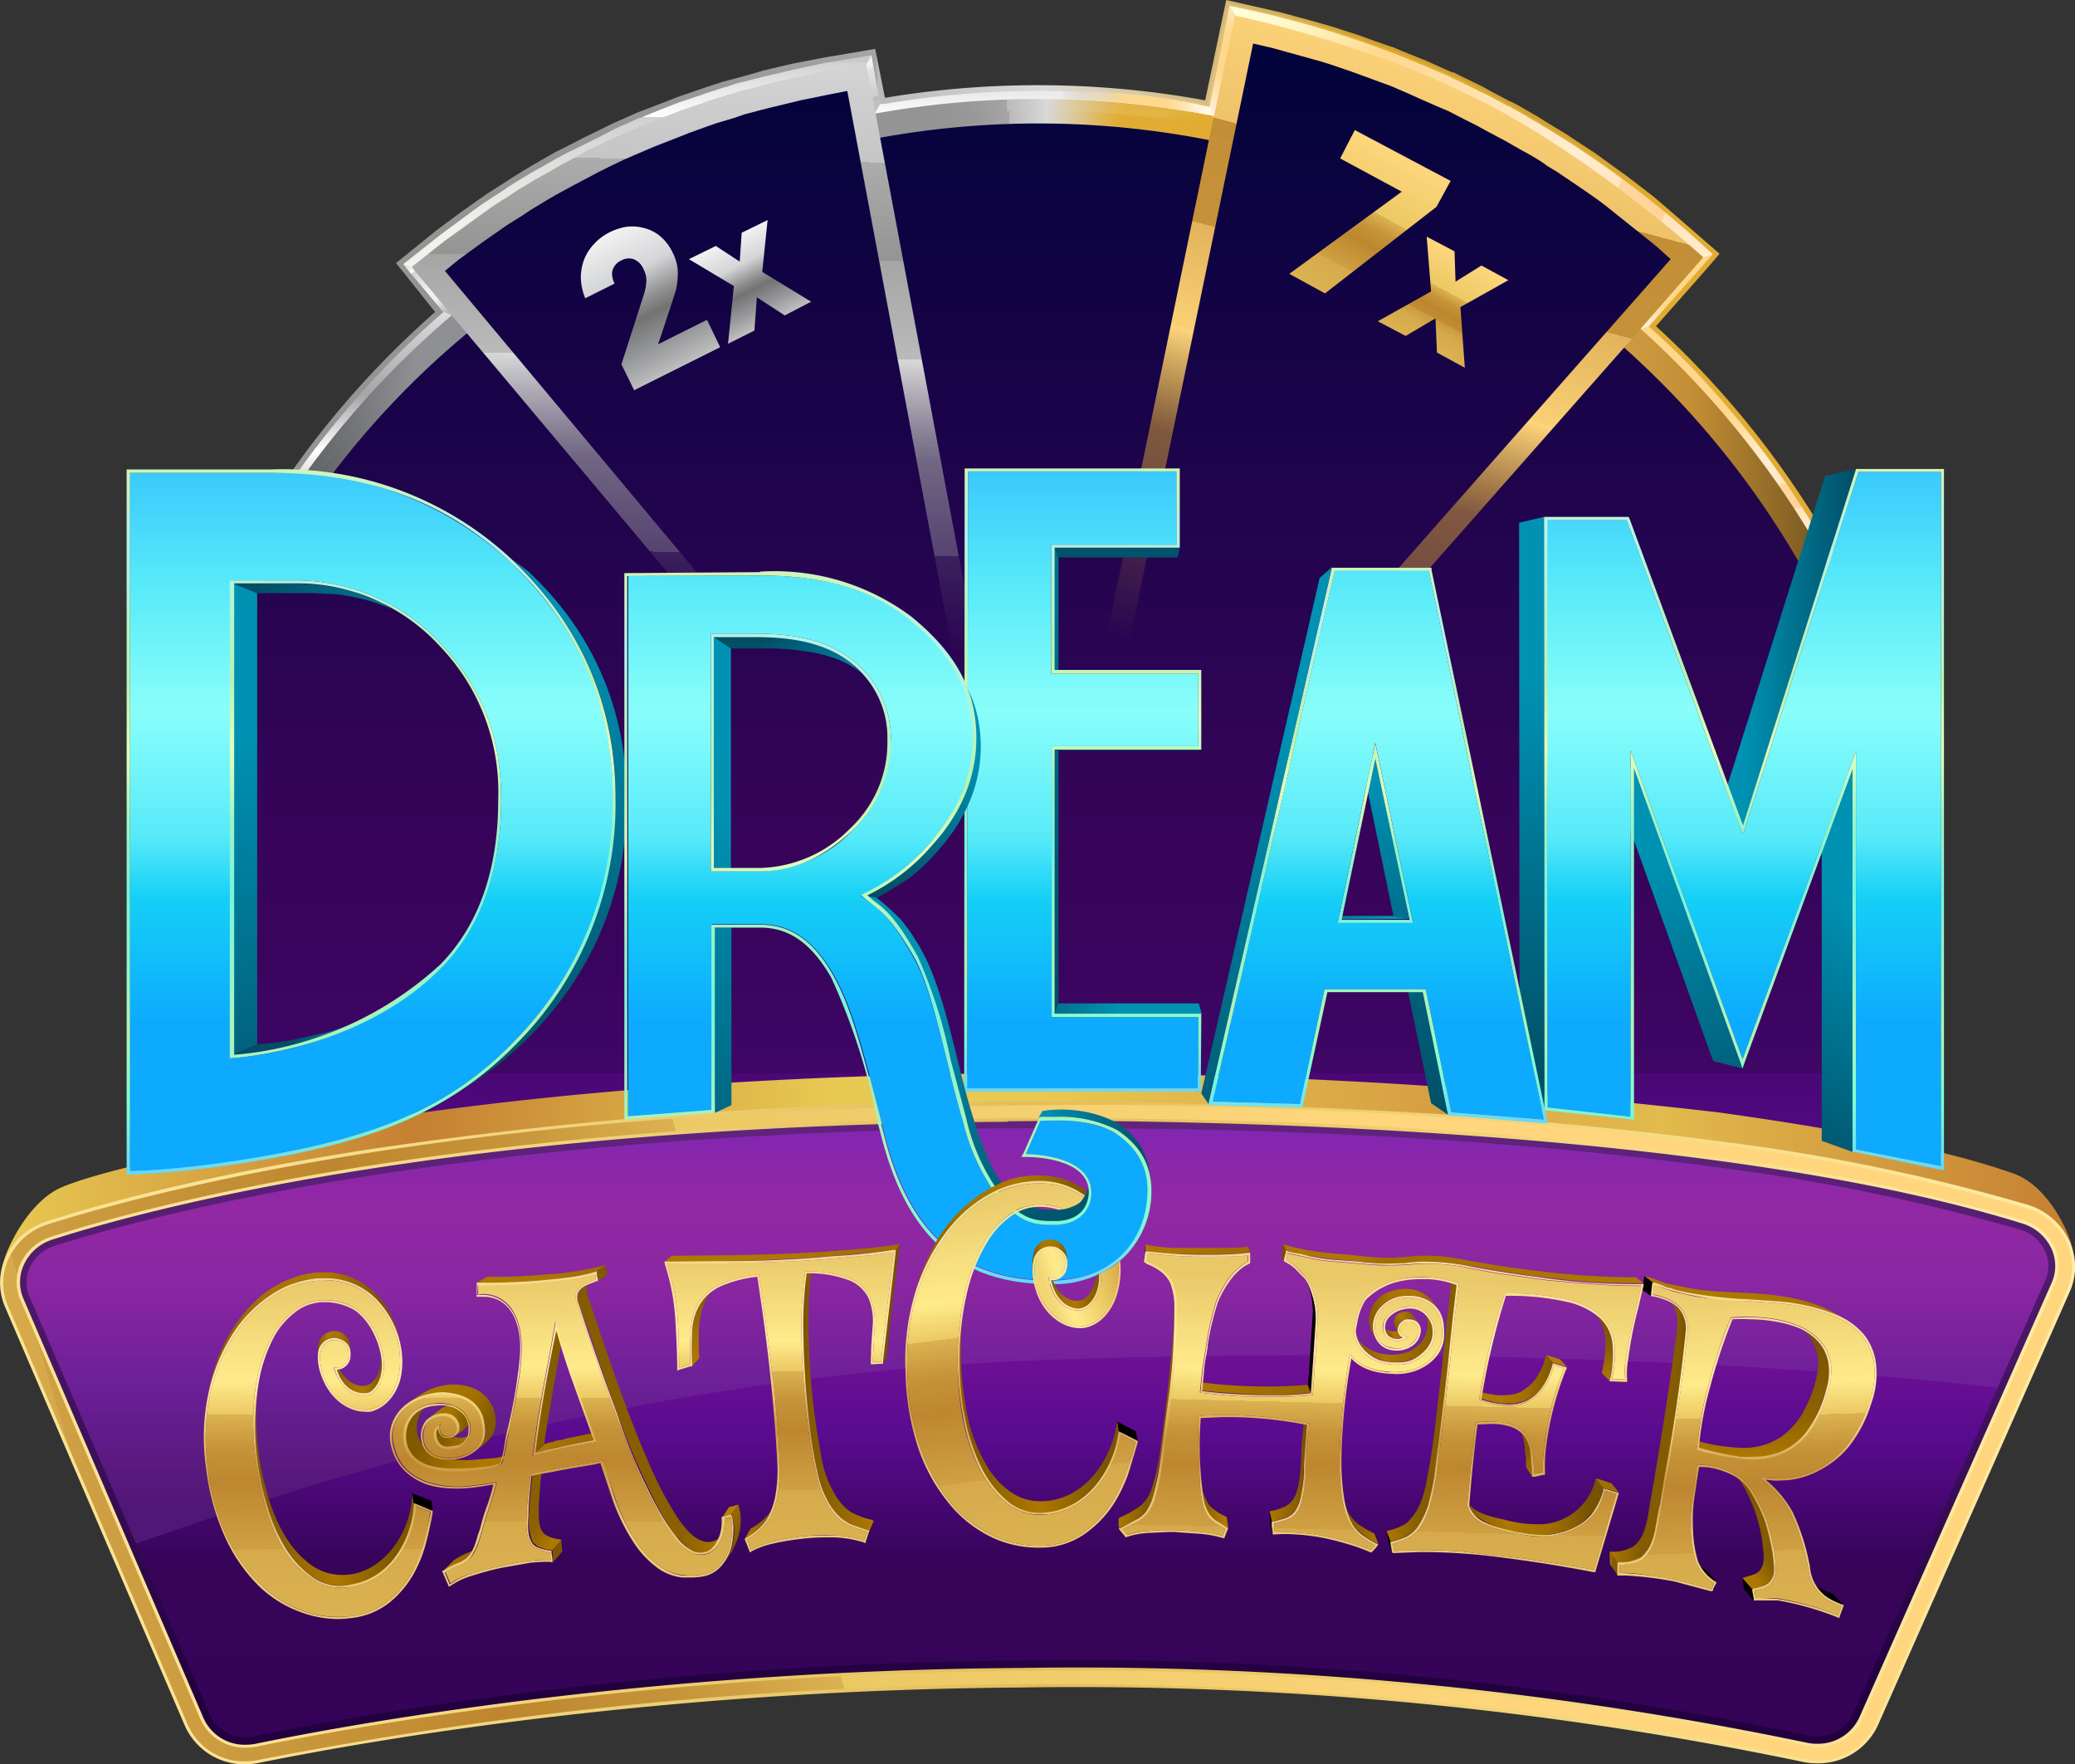 <?xml version="1.0" encoding="UTF-8"?> <svg xmlns="http://www.w3.org/2000/svg" xmlns:xlink="http://www.w3.org/1999/xlink" data-name="Layer 1" viewBox="0 0 424.4 360.8"><rect x="0" y="0" width="424.4" height="360.8" fill="#333333" stroke="none"/><defs><linearGradient id="a" x1="47.5" x2="377" y1="58" y2="58" gradientUnits="userSpaceOnUse"><stop offset=".2" stop-color="#949494"></stop><stop offset=".3" stop-color="#989898"></stop><stop offset=".4" stop-color="#a5a5a5"></stop><stop offset=".4" stop-color="#bababa"></stop><stop offset=".5" stop-color="#d7d7d7"></stop><stop offset=".5" stop-color="#d9d9d9"></stop><stop offset=".7" stop-color="#e1ac32" stop-opacity=".9"></stop><stop offset=".8" stop-color="#e1ac32" stop-opacity=".9"></stop><stop offset=".9" stop-color="#e1ac32"></stop></linearGradient><linearGradient xlink:href="#a" id="s" x1="48.3" x2="376.2" y1="58" y2="58"></linearGradient><linearGradient id="t" x1="212.3" x2="212.3" y1="114.9" y2="1.3" gradientUnits="userSpaceOnUse"><stop offset="0" stop-color="#c9c9c9"></stop><stop offset="0" stop-color="#c4c4c4"></stop><stop offset="0" stop-color="#cacaca"></stop><stop offset="0" stop-color="#ccc"></stop><stop offset="0" stop-color="#cbcbcb"></stop><stop offset=".1" stop-color="#c4c4c4"></stop><stop offset=".1" stop-color="#c2c2c2"></stop><stop offset=".1" stop-color="#b4b4b4"></stop><stop offset=".2" stop-color="#fff"></stop><stop offset=".3" stop-color="#a5a5a5"></stop><stop offset=".4" stop-color="#c9c9c9"></stop><stop offset=".5" stop-color="#f2f1eb"></stop><stop offset=".6" stop-color="#f2f1eb"></stop><stop offset=".8" stop-color="#d1d1d1"></stop><stop offset=".8" stop-color="#fff"></stop><stop offset=".9" stop-color="#d1d1d1"></stop><stop offset=".9" stop-color="#c9c9c9"></stop></linearGradient><linearGradient id="u" x1="342.9" x2="333.5" y1="113.8" y2="60.5" gradientUnits="userSpaceOnUse"><stop offset="0" stop-color="#ffeed1"></stop><stop offset="0" stop-color="#ffeccc"></stop><stop offset=".1" stop-color="#ffe4bd"></stop><stop offset=".1" stop-color="#ffd9a4"></stop><stop offset=".1" stop-color="#ffd49a"></stop><stop offset=".2" stop-color="#ffd69e"></stop><stop offset=".2" stop-color="#ffdcab"></stop><stop offset=".2" stop-color="#ffe6c0"></stop><stop offset=".3" stop-color="#ffeed1"></stop><stop offset=".5" stop-color="#ffd78d"></stop><stop offset=".7" stop-color="#ffd78d"></stop><stop offset="1" stop-color="#ffd78d"></stop></linearGradient><linearGradient id="v" x1="326.9" x2="375.1" y1="90.8" y2="90.8" gradientUnits="userSpaceOnUse"><stop offset="0" stop-color="#d3a148"></stop><stop offset=".4" stop-color="#c38e35"></stop><stop offset=".7" stop-color="#99702a"></stop><stop offset="1" stop-color="#70521f"></stop></linearGradient><linearGradient xlink:href="#a" id="w" x1="174.2" x2="253.4" y1="26.1" y2="26.1"></linearGradient><linearGradient xlink:href="#a" id="x" x1="177" x2="250.6" y1="25.9" y2="25.9"></linearGradient><linearGradient id="b" x1="49.4" x2="100.8" y1="89.5" y2="89.5" gradientUnits="userSpaceOnUse"><stop offset="0" stop-color="#4e4f51"></stop><stop offset=".3" stop-color="#66676a"></stop><stop offset=".7" stop-color="#8f9093"></stop></linearGradient><linearGradient xlink:href="#b" id="y" x1="53.5" x2="97.5" y1="90" y2="90"></linearGradient><linearGradient id="z" x1="212.3" x2="212.3" y1="243.2" y2="6.1" gradientUnits="userSpaceOnUse"><stop offset="0" stop-color="#5a0b8f"></stop><stop offset="0" stop-color="#570a8b"></stop><stop offset=".1" stop-color="#490875"></stop><stop offset=".1" stop-color="#3f0666"></stop><stop offset=".2" stop-color="#39045d"></stop><stop offset=".3" stop-color="#37045a"></stop><stop offset="1" stop-color="#000339"></stop></linearGradient><linearGradient id="A" x1="151" x2="147.9" y1="12.7" y2="213.4" gradientUnits="userSpaceOnUse"><stop offset="0" stop-color="#d9d9d9"></stop><stop offset="0" stop-color="#d4d4d4"></stop><stop offset=".1" stop-color="#c5c5c5"></stop><stop offset=".1" stop-color="#acacac"></stop><stop offset=".2" stop-color="#949494"></stop><stop offset=".2" stop-color="#989898"></stop><stop offset=".2" stop-color="#a5a5a5"></stop><stop offset=".3" stop-color="#bababa"></stop><stop offset=".3" stop-color="#d7d7d7"></stop><stop offset=".3" stop-color="#d9d9d9"></stop><stop offset=".4" stop-color="#aeaeae" stop-opacity=".6"></stop><stop offset=".4" stop-color="#ababab" stop-opacity=".6"></stop><stop offset=".5" stop-color="#a3a3a3" stop-opacity=".4"></stop><stop offset=".5" stop-color="#969696" stop-opacity=".2"></stop><stop offset=".6" stop-color="#878787" stop-opacity="0"></stop></linearGradient><linearGradient id="B" x1="303.6" x2="247.7" y1="16.5" y2="225.1" gradientUnits="userSpaceOnUse"><stop offset="0" stop-color="#ffd67d"></stop><stop offset="0" stop-color="#fbd178"></stop><stop offset=".1" stop-color="#eec269"></stop><stop offset=".1" stop-color="#d9a950"></stop><stop offset=".1" stop-color="#c38e35"></stop><stop offset=".2" stop-color="#c69239"></stop><stop offset=".2" stop-color="#d19f46"></stop><stop offset=".2" stop-color="#e2b35a"></stop><stop offset=".3" stop-color="#fad077"></stop><stop offset=".3" stop-color="#ffd67d"></stop><stop offset=".4" stop-color="#e1ac32" stop-opacity=".5"></stop><stop offset=".5" stop-color="#e1ac32" stop-opacity=".4"></stop><stop offset=".5" stop-color="#e1ac32" stop-opacity=".2"></stop><stop offset=".6" stop-color="#e1ac32" stop-opacity="0"></stop><stop offset=".6" stop-color="#e1ac32" stop-opacity="0"></stop></linearGradient><linearGradient id="C" x1="308.5" x2="308.5" y1="60.6" y2="40.6" gradientTransform="rotate(28.2 280 30.1)" gradientUnits="userSpaceOnUse"><stop offset="0" stop-color="#dbb251"></stop><stop offset=".2" stop-color="#d6aa4b"></stop><stop offset=".3" stop-color="#cb9a3e"></stop><stop offset=".3" stop-color="#c18c33"></stop><stop offset=".4" stop-color="#be872f"></stop><stop offset=".5" stop-color="#c69338"></stop><stop offset=".6" stop-color="#dbb251"></stop><stop offset=".6" stop-color="#ebc963"></stop><stop offset="1" stop-color="#ffd67d"></stop></linearGradient><linearGradient id="d" x1="286.9" x2="286.9" y1="60.6" y2="28.4" gradientTransform="rotate(28.2 280 30.1)" gradientUnits="userSpaceOnUse"><stop offset="0" stop-color="#dbb251"></stop><stop offset=".2" stop-color="#d6aa4b"></stop><stop offset=".2" stop-color="#cfa043"></stop><stop offset=".4" stop-color="#be872f"></stop><stop offset=".5" stop-color="#c69338"></stop><stop offset=".6" stop-color="#dbb251"></stop><stop offset=".6" stop-color="#ebc963"></stop><stop offset="1" stop-color="#ffd67d"></stop></linearGradient><linearGradient id="c" x1="157.4" x2="148.8" y1="66" y2="49" gradientUnits="userSpaceOnUse"><stop offset="0" stop-color="#bfbfbf"></stop><stop offset=".2" stop-color="#959699"></stop><stop offset=".4" stop-color="#737373"></stop><stop offset=".5" stop-color="#8e8e8e"></stop><stop offset=".7" stop-color="#d4d5d7"></stop><stop offset="1" stop-color="#f2f2f2"></stop></linearGradient><linearGradient xlink:href="#c" id="D" x1="138.4" x2="124.2" y1="75.6" y2="47.7"></linearGradient><linearGradient id="E" x1="330.8" x2="350.3" y1="73" y2="51.5" gradientUnits="userSpaceOnUse"><stop offset="0" stop-color="#ffeed1"></stop><stop offset="0" stop-color="#ffeccc"></stop><stop offset=".1" stop-color="#ffe4bd"></stop><stop offset=".1" stop-color="#ffd9a4"></stop><stop offset=".1" stop-color="#ffd49a"></stop><stop offset=".2" stop-color="#ffd69e"></stop><stop offset=".2" stop-color="#ffdcab"></stop><stop offset=".2" stop-color="#ffe6c0"></stop><stop offset=".3" stop-color="#ffeed1"></stop><stop offset=".5" stop-color="#ffd78d"></stop><stop offset=".7" stop-color="#ffd78d"></stop></linearGradient><linearGradient id="F" x1="350.6" x2="252.2" y1="48.3" y2="-1.5" gradientUnits="userSpaceOnUse"><stop offset="0" stop-color="#ffeed1"></stop><stop offset="0" stop-color="#ffeccc"></stop><stop offset=".1" stop-color="#ffe4bd"></stop><stop offset=".1" stop-color="#ffd9a4"></stop><stop offset=".1" stop-color="#ffd49a"></stop><stop offset=".2" stop-color="#ffd69e"></stop><stop offset=".2" stop-color="#ffdcab"></stop><stop offset=".2" stop-color="#ffe6c0"></stop><stop offset=".3" stop-color="#ffeed1"></stop><stop offset=".7" stop-color="#ffd78d"></stop><stop offset=".8" stop-color="#ffeab0"></stop><stop offset=".9" stop-color="#fff9cd"></stop><stop offset="1" stop-color="#ffffd8"></stop></linearGradient><linearGradient id="G" x1="213.8" x2="248.3" y1="21.2" y2="21.2" gradientUnits="userSpaceOnUse"><stop offset=".1" stop-color="#bab8be" stop-opacity="0"></stop><stop offset=".1" stop-color="#c4bcb7" stop-opacity=".1"></stop><stop offset=".2" stop-color="#d6c4aa" stop-opacity=".4"></stop><stop offset=".3" stop-color="#e4cba0" stop-opacity=".6"></stop><stop offset=".4" stop-color="#f0d098" stop-opacity=".8"></stop><stop offset=".4" stop-color="#f8d492" stop-opacity=".9"></stop><stop offset=".5" stop-color="#fdd68e"></stop><stop offset=".5" stop-color="#ffd78d"></stop><stop offset=".7" stop-color="#ffd78d"></stop><stop offset=".8" stop-color="#ffe1a9"></stop><stop offset=".9" stop-color="#fff1d7"></stop><stop offset="1" stop-color="#fffbf4"></stop><stop offset="1" stop-color="#fff"></stop></linearGradient><linearGradient id="H" x1="245.3" x2="253.5" y1="34" y2="-4.3" gradientUnits="userSpaceOnUse"><stop offset="0" stop-color="#faf4f9"></stop><stop offset="0" stop-color="#faf2f4"></stop><stop offset=".1" stop-color="#fbede5"></stop><stop offset=".1" stop-color="#fce5cc"></stop><stop offset=".1" stop-color="#fed9a9"></stop><stop offset=".1" stop-color="#ffd49a"></stop><stop offset=".2" stop-color="#ffd69e"></stop><stop offset=".2" stop-color="#ffdcab"></stop><stop offset=".2" stop-color="#ffe6c0"></stop><stop offset=".3" stop-color="#ffeed1"></stop><stop offset=".5" stop-color="#ffd78d"></stop><stop offset=".7" stop-color="#ffd78d"></stop><stop offset=".8" stop-color="#ffe1a9"></stop><stop offset=".9" stop-color="#fff1d7"></stop><stop offset="1" stop-color="#fffbf4"></stop><stop offset="1" stop-color="#fff"></stop></linearGradient><linearGradient id="I" x1="175.5" x2="181.7" y1=".4" y2="34.1" gradientUnits="userSpaceOnUse"><stop offset="0" stop-color="#d9d9d9"></stop><stop offset="0" stop-color="#d4d4d4"></stop><stop offset=".1" stop-color="#c5c5c5"></stop><stop offset=".1" stop-color="#acacac"></stop><stop offset=".2" stop-color="#949494"></stop><stop offset=".2" stop-color="#989898"></stop><stop offset=".2" stop-color="#a5a5a5"></stop><stop offset=".3" stop-color="#b9b9b9"></stop><stop offset=".3" stop-color="#d6d6d6"></stop><stop offset=".3" stop-color="#ededed"></stop><stop offset=".5" stop-color="#bababa" stop-opacity=".6"></stop><stop offset=".6" stop-color="#afafaf" stop-opacity=".5"></stop><stop offset=".6" stop-color="#a1a1a1" stop-opacity=".3"></stop><stop offset=".7" stop-color="#959595" stop-opacity=".2"></stop><stop offset=".7" stop-color="#8d8d8d" stop-opacity=".1"></stop><stop offset=".8" stop-color="#898989" stop-opacity="0"></stop><stop offset=".9" stop-color="#878787" stop-opacity="0"></stop></linearGradient><linearGradient id="J" x1="176.3" x2="181.8" y1="4.7" y2="34.8" gradientUnits="userSpaceOnUse"><stop offset=".3" stop-color="#f2f2f2"></stop><stop offset=".3" stop-color="#efefef"></stop><stop offset=".3" stop-color="#e8e8e8" stop-opacity=".9"></stop><stop offset=".4" stop-color="#dcdcdc" stop-opacity=".9"></stop><stop offset=".5" stop-color="#cacaca" stop-opacity=".8"></stop><stop offset=".5" stop-color="#b4b4b4" stop-opacity=".6"></stop><stop offset=".5" stop-color="#aeaeae" stop-opacity=".6"></stop><stop offset=".6" stop-color="#ababab" stop-opacity=".6"></stop><stop offset=".7" stop-color="#a3a3a3" stop-opacity=".4"></stop><stop offset=".8" stop-color="#969696" stop-opacity=".2"></stop><stop offset=".9" stop-color="#878787" stop-opacity="0"></stop></linearGradient><linearGradient id="K" x1="96.9" x2="81.3" y1="70.4" y2="52" gradientUnits="userSpaceOnUse"><stop offset="0" stop-color="#c4c4c4"></stop><stop offset="0" stop-color="#cacaca"></stop><stop offset="0" stop-color="#ccc"></stop><stop offset="0" stop-color="#cbcbcb"></stop><stop offset=".1" stop-color="#c4c4c4"></stop><stop offset=".1" stop-color="#c2c2c2"></stop><stop offset=".1" stop-color="#b4b4b4"></stop><stop offset=".2" stop-color="#fff"></stop><stop offset=".3" stop-color="#a5a5a5"></stop><stop offset=".4" stop-color="#c9c9c9"></stop><stop offset=".5" stop-color="#f2f1eb"></stop><stop offset=".6" stop-color="#f2f1eb"></stop><stop offset=".8" stop-color="#d1d1d1"></stop><stop offset=".8" stop-color="#fff"></stop><stop offset=".9" stop-color="#d1d1d1"></stop><stop offset="1" stop-color="#c9c9c9"></stop></linearGradient><linearGradient id="L" x1=".4" x2="424.2" y1="286.9" y2="286.9" gradientUnits="userSpaceOnUse"><stop offset="0" stop-color="#e8c952"></stop><stop offset=".2" stop-color="#c58032"></stop><stop offset=".4" stop-color="#e8c952"></stop><stop offset=".5" stop-color="#e8c952"></stop><stop offset=".7" stop-color="#d69d42"></stop><stop offset=".7" stop-color="#daa746"></stop><stop offset=".8" stop-color="#e2ba4d"></stop><stop offset="1" stop-color="#c58032"></stop></linearGradient><linearGradient id="M" x1="212.2" x2="212.2" y1="357.1" y2="229" gradientUnits="userSpaceOnUse"><stop offset="0" stop-color="#340356"></stop><stop offset=".3" stop-color="#37045a"></stop><stop offset=".5" stop-color="#5a0b8f"></stop><stop offset=".8" stop-color="#8d179f"></stop><stop offset="1" stop-color="#7310b5"></stop></linearGradient><linearGradient id="N" x1="212.2" x2="212.2" y1="316.2" y2="229" gradientUnits="userSpaceOnUse"><stop offset=".1" stop-color="#511776"></stop><stop offset=".4" stop-color="#6e2099"></stop><stop offset=".6" stop-color="#8926a1"></stop><stop offset=".8" stop-color="#9228a4"></stop><stop offset="1" stop-color="#8026b2"></stop></linearGradient><linearGradient id="O" x1="212.2" x2="212.2" y1="357.1" y2="229" gradientUnits="userSpaceOnUse"><stop offset=".1" stop-color="#220040"></stop><stop offset="1" stop-color="#61247e"></stop></linearGradient><linearGradient xlink:href="#d" id="P" x1="90.9" x2="333.9" y1="406.8" y2="163.7"></linearGradient><linearGradient id="Q" x2="424.4" y1="293.1" y2="293.1" gradientUnits="userSpaceOnUse"><stop offset=".1" stop-color="#fae395"></stop><stop offset=".5" stop-color="#e3bd5a"></stop><stop offset=".6" stop-color="#ebc963"></stop><stop offset="1" stop-color="#ffeda7"></stop></linearGradient><linearGradient id="e" x1="43.6" x2="62.2" y1="127.6" y2="242.9" gradientUnits="userSpaceOnUse"><stop offset=".2" stop-color="#0091b3"></stop><stop offset="1" stop-color="#014e66"></stop></linearGradient><linearGradient id="R" x1="73.7" x2="56.5" y1="220.7" y2="210.2" gradientUnits="userSpaceOnUse"><stop offset=".2" stop-color="#0091b3"></stop><stop offset=".8" stop-color="#014e66"></stop></linearGradient><linearGradient xlink:href="#e" id="S" x1="111.3" x2="52.1" y1="132" y2="118.8"></linearGradient><linearGradient id="T" x1="110.7" x2="110.7" y1="114.5" y2="223.7" gradientUnits="userSpaceOnUse"><stop offset=".1" stop-color="#0091b3"></stop><stop offset="1" stop-color="#014e66"></stop></linearGradient><linearGradient id="g" x1="76" x2="76" y1="222.5" y2="93.8" gradientUnits="userSpaceOnUse"><stop offset=".1" stop-color="#0daaff"></stop><stop offset=".3" stop-color="#15cff6"></stop><stop offset=".4" stop-color="#58eaf9"></stop><stop offset=".6" stop-color="#89fefb"></stop><stop offset=".8" stop-color="#58eaf9"></stop><stop offset="1" stop-color="#36c6fe"></stop></linearGradient><linearGradient id="h" x1="76" x2="76" y1="240.2" y2="96" gradientUnits="userSpaceOnUse"><stop offset="0" stop-color="#65d7fc"></stop><stop offset=".1" stop-color="#7fffd0"></stop><stop offset=".2" stop-color="#acf4b9"></stop><stop offset=".4" stop-color="#78f4dd"></stop><stop offset=".5" stop-color="#9bf4c5"></stop><stop offset=".6" stop-color="#e1ffbc"></stop><stop offset=".7" stop-color="#b6f4b2"></stop><stop offset=".9" stop-color="#b0f4eb"></stop><stop offset="1" stop-color="#cff4b9"></stop></linearGradient><linearGradient id="f" x1="215.2" x2="216.2" y1="91.2" y2="202.2" gradientUnits="userSpaceOnUse"><stop offset=".3" stop-color="#00718e"></stop><stop offset="1" stop-color="#014e66"></stop></linearGradient><linearGradient xlink:href="#f" id="U" x1="215.6" x2="216.6" y1="89.9" y2="204.1"></linearGradient><linearGradient xlink:href="#e" id="V" x1="234.8" x2="206.3" y1="205" y2="215.1"></linearGradient><linearGradient xlink:href="#g" id="W" x1="221.5" x2="221.5" y1="222.6" y2="93.9"></linearGradient><linearGradient xlink:href="#h" id="X" x1="221.5" x2="221.5" y1="223.2" y2="95.7"></linearGradient><linearGradient xlink:href="#e" id="Y" x1="388.9" x2="353.6" y1="176.3" y2="231.1"></linearGradient><linearGradient xlink:href="#e" id="Z" x1="350.8" x2="379.6" y1="132.3" y2="132.3"></linearGradient><linearGradient xlink:href="#e" id="aa" x1="333.4" x2="359.9" y1="161.5" y2="236.8"></linearGradient><linearGradient xlink:href="#e" id="ab" x1="317" x2="309.1" y1="119" y2="221.2"></linearGradient><linearGradient xlink:href="#g" id="ac" x1="356.7" x2="356.7" y1="222.5" y2="93.8"></linearGradient><linearGradient xlink:href="#h" id="ad" x1="356.7" x2="356.7" y1="239.3" y2="95.9"></linearGradient><linearGradient id="i" x1="280" x2="294.9" y1="151.3" y2="230.4" gradientUnits="userSpaceOnUse"><stop offset=".1" stop-color="#0091b3"></stop><stop offset=".6" stop-color="#01627d"></stop><stop offset="1" stop-color="#014e66"></stop></linearGradient><linearGradient xlink:href="#i" id="ae" x1="279.6" x2="294.4" y1="151.7" y2="230.6"></linearGradient><linearGradient xlink:href="#e" id="af" x1="286.2" x2="261.9" y1="190.5" y2="179"></linearGradient><linearGradient xlink:href="#e" id="ag" x1="257.1" x2="262.5" y1="126.4" y2="246.6"></linearGradient><linearGradient xlink:href="#g" id="ah" x1="281.9" x2="281.9" y1="222.5" y2="93.8"></linearGradient><linearGradient xlink:href="#h" id="ai" x1="281.9" x2="281.9" y1="229.7" y2="116"></linearGradient><linearGradient xlink:href="#e" id="aj" x1="146" x2="159.8" y1="140.9" y2="265"></linearGradient><linearGradient xlink:href="#e" id="ak" x1="140.4" x2="154.2" y1="141.1" y2="265.8"></linearGradient><linearGradient xlink:href="#e" id="al" x1="180.3" x2="156.7" y1="149.6" y2="130.2"></linearGradient><linearGradient xlink:href="#e" id="an" x1="188.4" x2="216.8" y1="185" y2="255.8"></linearGradient><linearGradient id="ao" x1="212.4" x2="235.3" y1="234.9" y2="234.9" gradientUnits="userSpaceOnUse"><stop offset="0" stop-color="#0093b5"></stop><stop offset="1" stop-color="#014e66"></stop></linearGradient><linearGradient xlink:href="#g" id="ap" x1="181.5" x2="181.5" y1="222.5" y2="93.8"></linearGradient><linearGradient xlink:href="#h" id="aq" x1="181.5" x2="181.5" y1="262.6" y2="117"></linearGradient><linearGradient id="ar" x1="90.6" x2="97.9" y1="318.8" y2="318.8" gradientUnits="userSpaceOnUse"><stop offset=".1" stop-color="#ad7800"></stop><stop offset="1" stop-color="#865d00"></stop></linearGradient><linearGradient id="as" x1="152.3" x2="158.2" y1="311.4" y2="311.4" gradientUnits="userSpaceOnUse"><stop offset="0" stop-color="#ad7800"></stop><stop offset="1" stop-color="#835b00"></stop></linearGradient><linearGradient id="at" x1="148.1" x2="151.4" y1="312.4" y2="314.3" gradientUnits="userSpaceOnUse"><stop offset="0" stop-color="#9a6b00"></stop><stop offset=".8" stop-color="#835b00"></stop><stop offset="1" stop-color="#775200"></stop></linearGradient><linearGradient id="au" x1="106.3" x2="116.3" y1="304.8" y2="313.2" gradientUnits="userSpaceOnUse"><stop offset="0" stop-color="#865d00"></stop><stop offset=".5" stop-color="#8a6000"></stop><stop offset=".7" stop-color="#966800"></stop><stop offset=".9" stop-color="#ad7800"></stop></linearGradient><linearGradient id="l" x1="109.4" x2="123" y1="294.9" y2="294.9" gradientUnits="userSpaceOnUse"><stop offset="0" stop-color="#ad7800"></stop><stop offset="1" stop-color="#966800"></stop></linearGradient><linearGradient id="av" x1="89.5" x2="95.4" y1="292.1" y2="295.5" gradientUnits="userSpaceOnUse"><stop offset="0" stop-color="#7f5800"></stop><stop offset=".3" stop-color="#815a00"></stop><stop offset=".9" stop-color="#a37100"></stop><stop offset="1" stop-color="#ad7800"></stop></linearGradient><linearGradient id="j" x1="87.7" x2="96.1" y1="290.5" y2="290.5" gradientUnits="userSpaceOnUse"><stop offset="0" stop-color="#ad7800"></stop><stop offset=".6" stop-color="#a37100"></stop><stop offset=".9" stop-color="#815a00"></stop><stop offset="1" stop-color="#7f5800"></stop></linearGradient><linearGradient id="aw" x1="83.4" x2="101.6" y1="291" y2="301.6" gradientUnits="userSpaceOnUse"><stop offset="0" stop-color="#7f5800"></stop><stop offset=".2" stop-color="#815a00"></stop><stop offset=".6" stop-color="#a37100"></stop><stop offset=".8" stop-color="#ad7800"></stop></linearGradient><linearGradient xlink:href="#j" id="ax" x1="85.5" x2="101.2" y1="283.6" y2="292.6"></linearGradient><linearGradient id="ay" x1="109.3" x2="115.5" y1="284" y2="284" gradientUnits="userSpaceOnUse"><stop offset=".2" stop-color="#855d00"></stop><stop offset=".9" stop-color="#835b00"></stop><stop offset="1" stop-color="#775200"></stop></linearGradient><linearGradient id="az" x1="143.7" x2="143.7" y1="279.3" y2="263.6" gradientUnits="userSpaceOnUse"><stop offset="0" stop-color="#ad7800"></stop><stop offset=".4" stop-color="#a37100"></stop><stop offset="1" stop-color="#7f5800"></stop></linearGradient><linearGradient id="aA" x1="118.1" x2="148" y1="289.8" y2="289.8" gradientUnits="userSpaceOnUse"><stop offset="0" stop-color="#835b00"></stop><stop offset=".1" stop-color="#855d00"></stop><stop offset=".7" stop-color="#8a6000"></stop><stop offset="1" stop-color="#ad7800"></stop></linearGradient><linearGradient id="aB" x1="164.2" x2="178.7" y1="286.1" y2="286.1" gradientUnits="userSpaceOnUse"><stop offset="0" stop-color="#775200"></stop><stop offset=".1" stop-color="#835b00"></stop><stop offset=".3" stop-color="#855d00"></stop><stop offset="1" stop-color="#ad7800"></stop></linearGradient><linearGradient id="k" x1="97.4" x2="123.8" y1="260.5" y2="260.5" gradientUnits="userSpaceOnUse"><stop offset=".5" stop-color="#ad7800"></stop><stop offset="1" stop-color="#9e6d00"></stop></linearGradient><linearGradient xlink:href="#k" id="aC" x1="135.8" x2="184" y1="256.3" y2="256.3"></linearGradient><linearGradient id="m" x1="329.2" x2="330.9" y1="319.7" y2="319.7" gradientUnits="userSpaceOnUse"><stop offset="0" stop-color="#ad7800"></stop><stop offset=".4" stop-color="#835b00"></stop><stop offset=".9" stop-color="#835b00"></stop><stop offset="1" stop-color="#775200"></stop></linearGradient><linearGradient id="aD" x1="275" x2="281.9" y1="311.6" y2="311.6" gradientUnits="userSpaceOnUse"><stop offset=".1" stop-color="#775200"></stop><stop offset=".2" stop-color="#835b00"></stop><stop offset="1" stop-color="#ad7800"></stop></linearGradient><linearGradient id="aE" x1="245.7" x2="251.2" y1="307.5" y2="307.5" gradientUnits="userSpaceOnUse"><stop offset="0" stop-color="#835b00"></stop><stop offset=".8" stop-color="#ad7800"></stop></linearGradient><linearGradient id="aF" x1="299.8" x2="327.9" y1="308.1" y2="308.1" gradientUnits="userSpaceOnUse"><stop offset="0" stop-color="#825a00"></stop><stop offset=".3" stop-color="#ad7800"></stop><stop offset=".6" stop-color="#a37100"></stop><stop offset=".9" stop-color="#775200"></stop></linearGradient><linearGradient id="aG" x1="326.4" x2="331.1" y1="303.8" y2="303.8" gradientUnits="userSpaceOnUse"><stop offset="0" stop-color="#a37100"></stop><stop offset="1" stop-color="#9a6b00"></stop></linearGradient><linearGradient id="aH" x1="352.4" x2="361.4" y1="315.9" y2="310.7" gradientUnits="userSpaceOnUse"><stop offset=".2" stop-color="#ad7800"></stop><stop offset=".6" stop-color="#835b00"></stop><stop offset=".9" stop-color="#835b00"></stop><stop offset="1" stop-color="#775200"></stop></linearGradient><linearGradient id="aI" x1="312" x2="312" y1="301.9" y2="291.9" gradientUnits="userSpaceOnUse"><stop offset="0" stop-color="#a37100"></stop><stop offset=".5" stop-color="#805900"></stop><stop offset=".8" stop-color="#7f5800"></stop></linearGradient><linearGradient id="aJ" x1="259.7" x2="267.3" y1="300.3" y2="300.3" gradientUnits="userSpaceOnUse"><stop offset="0" stop-color="#ad7800"></stop><stop offset=".8" stop-color="#835b00"></stop><stop offset=".9" stop-color="#775200"></stop></linearGradient><linearGradient xlink:href="#l" id="aK" x1="245.7" x2="268.1" y1="284" y2="284"></linearGradient><linearGradient id="aL" x1="301.9" x2="317.6" y1="282.1" y2="282.1" gradientUnits="userSpaceOnUse"><stop offset=".3" stop-color="#ad7800"></stop><stop offset=".6" stop-color="#a37100"></stop><stop offset="1" stop-color="#7f5800"></stop></linearGradient><linearGradient id="aM" x1="359.9" x2="359.9" y1="298" y2="271.2" gradientUnits="userSpaceOnUse"><stop offset="0" stop-color="#ad7800"></stop><stop offset=".3" stop-color="#8f6300"></stop><stop offset=".9" stop-color="#775200"></stop></linearGradient><linearGradient id="aN" x1="283.8" x2="285.9" y1="272.8" y2="271.6" gradientUnits="userSpaceOnUse"><stop offset="0" stop-color="#835b00"></stop><stop offset=".4" stop-color="#a67300"></stop><stop offset=".6" stop-color="#ac7700"></stop><stop offset="1" stop-color="#8f6300"></stop></linearGradient><linearGradient id="aO" x1="285.3" x2="289.3" y1="271.3" y2="269.1" gradientUnits="userSpaceOnUse"><stop offset="0" stop-color="#835b00"></stop><stop offset=".4" stop-color="#a67300"></stop><stop offset=".5" stop-color="#ac7700"></stop><stop offset="1" stop-color="#875d00"></stop></linearGradient><linearGradient id="aP" x1="277.3" x2="293" y1="273.3" y2="273.3" gradientUnits="userSpaceOnUse"><stop offset="0" stop-color="#835b00"></stop><stop offset=".4" stop-color="#ac7700"></stop><stop offset="1" stop-color="#875d00"></stop></linearGradient><linearGradient id="aQ" x1="327.7" x2="327.7" y1="282.4" y2="267.9" gradientUnits="userSpaceOnUse"><stop offset="0" stop-color="#ad7800"></stop><stop offset=".5" stop-color="#845c00"></stop><stop offset=".9" stop-color="#775200"></stop></linearGradient><linearGradient xlink:href="#m" id="aR" x1="329.2" x2="344.9" y1="292.6" y2="292.6"></linearGradient><linearGradient id="n" x1="228.8" x2="240.2" y1="288.4" y2="288.4" gradientUnits="userSpaceOnUse"><stop offset="0" stop-color="#ad7800"></stop><stop offset=".5" stop-color="#835b00"></stop></linearGradient><linearGradient id="aS" x1="280" x2="294.2" y1="268.7" y2="268.7" gradientUnits="userSpaceOnUse"><stop offset="0" stop-color="#835b00"></stop><stop offset=".3" stop-color="#a77400"></stop><stop offset=".7" stop-color="#ac7700"></stop><stop offset="1" stop-color="#875d00"></stop></linearGradient><linearGradient xlink:href="#n" id="aT" x1="283.6" x2="297.9" y1="288.3" y2="288.3"></linearGradient><linearGradient id="aU" x1="336.3" x2="377.9" y1="265.5" y2="265.5" gradientUnits="userSpaceOnUse"><stop offset=".5" stop-color="#ad7800"></stop><stop offset="1" stop-color="#a67300"></stop></linearGradient><linearGradient id="aV" x1="234.2" x2="255.7" y1="255.5" y2="255.5" gradientUnits="userSpaceOnUse"><stop offset=".2" stop-color="#ad7800"></stop><stop offset="1" stop-color="#9e6d00"></stop></linearGradient><linearGradient id="aW" x1="262.5" x2="336.2" y1="258.4" y2="258.4" gradientUnits="userSpaceOnUse"><stop offset=".2" stop-color="#ad7800"></stop><stop offset=".3" stop-color="#9f6e00"></stop><stop offset=".5" stop-color="#a67300"></stop><stop offset="1" stop-color="#ad7800"></stop></linearGradient><linearGradient id="o" x1="196.3" x2="228.8" y1="288.9" y2="288.9" gradientUnits="userSpaceOnUse"><stop offset=".1" stop-color="#835b00"></stop><stop offset=".5" stop-color="#ad7800"></stop><stop offset=".9" stop-color="#7b5500"></stop></linearGradient><linearGradient id="aX" x1="215" x2="224.8" y1="264" y2="264" gradientUnits="userSpaceOnUse"><stop offset="0" stop-color="#835b00"></stop><stop offset=".3" stop-color="#a47200"></stop><stop offset=".5" stop-color="#ad7800"></stop><stop offset="1" stop-color="#7b5500"></stop></linearGradient><linearGradient id="p" x1="211.1" x2="218.3" y1="256.7" y2="256.7" gradientUnits="userSpaceOnUse"><stop offset="0" stop-color="#7b5500"></stop><stop offset=".3" stop-color="#ad7800"></stop><stop offset=".7" stop-color="#a57300"></stop><stop offset="1" stop-color="#7b5500"></stop></linearGradient><linearGradient id="aY" x1="186.3" x2="222.3" y1="254" y2="254" gradientUnits="userSpaceOnUse"><stop offset="0" stop-color="#835b00"></stop><stop offset=".3" stop-color="#a37100"></stop><stop offset=".6" stop-color="#ad7800"></stop><stop offset="1" stop-color="#7b5500"></stop></linearGradient><linearGradient xlink:href="#o" id="aZ" x1="52.2" x2="84.6" y1="303.9" y2="303.9"></linearGradient><linearGradient id="ba" x1="68.8" x2="78.1" y1="280.7" y2="280.7" gradientUnits="userSpaceOnUse"><stop offset="0" stop-color="#835b00"></stop><stop offset=".4" stop-color="#a47200"></stop><stop offset=".6" stop-color="#ad7800"></stop><stop offset="1" stop-color="#7b5500"></stop></linearGradient><linearGradient xlink:href="#p" id="bb" x1="65" x2="71.7" y1="274.9" y2="274.9"></linearGradient><linearGradient id="bc" x1="42.6" x2="82" y1="272.6" y2="272.6" gradientUnits="userSpaceOnUse"><stop offset="0" stop-color="#835b00"></stop><stop offset=".3" stop-color="#a67300"></stop><stop offset=".6" stop-color="#ad7800"></stop><stop offset=".9" stop-color="#7b5500"></stop></linearGradient><linearGradient id="q" x1="115.2" x2="113.6" y1="322.8" y2="259.5" gradientTransform="rotate(1.4 74.5 317.3)" gradientUnits="userSpaceOnUse"><stop offset="0" stop-color="#dbb251"></stop><stop offset=".2" stop-color="#d6aa4b"></stop><stop offset=".2" stop-color="#cfa043"></stop><stop offset=".4" stop-color="#be872f"></stop><stop offset=".5" stop-color="#c69338"></stop><stop offset=".6" stop-color="#dbb251"></stop><stop offset=".6" stop-color="#ebc963"></stop><stop offset=".7" stop-color="#ffeb8b"></stop><stop offset="1" stop-color="#e9c868"></stop></linearGradient><linearGradient id="r" x1="115" x2="115" y1="324.5" y2="259.9" gradientUnits="userSpaceOnUse"><stop offset="0" stop-color="#e9c970"></stop><stop offset=".2" stop-color="#ebcb72"></stop><stop offset=".4" stop-color="#ca993d"></stop><stop offset=".6" stop-color="#f3d77d"></stop><stop offset=".7" stop-color="#ffeba2"></stop><stop offset="1" stop-color="#f4da86"></stop></linearGradient><linearGradient xlink:href="#q" id="bd" x1="159.8" x2="159" y1="316.4" y2="255.6" gradientTransform="rotate(.8 126.8 298.1)"></linearGradient><linearGradient xlink:href="#r" id="be" x1="159.6" x2="159.6" y1="317.5" y2="255.6"></linearGradient><linearGradient xlink:href="#q" id="bf" x1="282.6" x2="282.6" y1="320.9" y2="256.2"></linearGradient><linearGradient xlink:href="#r" id="bg" x1="282.5" x2="282.5" y1="321.4" y2="255.6"></linearGradient><linearGradient xlink:href="#q" id="bh" x1="357.4" x2="358.8" y1="333.3" y2="267.5" gradientTransform="matrix(1.004 -.055 .021 1.045 -8.6 2.4)"></linearGradient><linearGradient xlink:href="#r" id="bi" x1="357.3" x2="357.3" y1="330.9" y2="262.2"></linearGradient><linearGradient xlink:href="#q" id="bj" x1="65.9" x2="63.9" y1="330.8" y2="261.9"></linearGradient><linearGradient xlink:href="#r" id="bk" x1="65.1" x2="65.1" y1="331.1" y2="261.4"></linearGradient><linearGradient xlink:href="#r" id="bl" x1="208.9" x2="208.9" y1="316.5" y2="241.5"></linearGradient><linearGradient id="bm" x1="212.4" x2="229.5" y1="265.3" y2="259.1" gradientUnits="userSpaceOnUse"><stop offset="0" stop-color="#f4da86"></stop><stop offset=".3" stop-color="#ffeba2"></stop><stop offset=".4" stop-color="#fce699"></stop><stop offset=".7" stop-color="#f3d77d"></stop><stop offset="1" stop-color="#e9c970"></stop></linearGradient><linearGradient id="bn" x1="212.8" x2="229.1" y1="265.2" y2="259.2" gradientUnits="userSpaceOnUse"><stop offset=".1" stop-color="#f2d676"></stop><stop offset=".3" stop-color="#ffeb8b"></stop><stop offset=".7" stop-color="#ebc963"></stop><stop offset="1" stop-color="#d6aa4b"></stop></linearGradient><linearGradient id="bo" x1="212.3" x2="203.3" y1="316.3" y2="242.9" gradientUnits="userSpaceOnUse"><stop offset="0" stop-color="#dbb251"></stop><stop offset=".2" stop-color="#d6aa4b"></stop><stop offset=".2" stop-color="#cfa043"></stop><stop offset=".4" stop-color="#be872f"></stop><stop offset=".5" stop-color="#c69338"></stop><stop offset=".6" stop-color="#dbb251"></stop><stop offset=".6" stop-color="#ebc963"></stop><stop offset=".7" stop-color="#ffeb8b"></stop><stop offset="1" stop-color="#e9c868"></stop></linearGradient><radialGradient xlink:href="#e" id="am" cx="202.3" cy="146.6" r="42.1"></radialGradient></defs><path fill="url(#a)" d="m47.5 116 2-3.5A186.8 186.8 0 0 1 89 63.8l-8-10 8.4-6.8 5-3.7 3.4-2.4 1.7-1.2 3.3-2.1 2-1.3a177.5 177.5 0 0 1 5.3-3.2l3.5-2a202.5 202.5 0 0 0 5.5-2.8 529.6 529.6 0 0 0 6.1-3l1.6-.7 3.6-1.6 2.1-.8 3.9-1.5 2-.8 3.8-1.3 2-.7 3.7-1.2 2.3-.6 4-1.1 2-.6 6-1.4 6.2-1.2L179 10l2 10a190.8 190.8 0 0 1 65.4.5h.1L250.8 0l11 2.5 6.3 1.7 4.2 1.2 2.2.7 4 1.3.5.2a223 223 0 0 0 5.7 2h.1l2.1.9 4 1.6.3.1 1.8.8 4 1.8h.3l1.8.9 4.1 2 1.8 1 3.8 2 .5.2 1.5.8 3.8 2.2.3.2 1.6 1 3.8 2.3 1.8 1.2 3.5 2.3.2.1 1.8 1.3 3.6 2.6 1.8 1.3 5.2 4 5 4.3 8.5 7.4-3 3.5-10 11.3a186.9 186.9 0 0 1 36.4 45.8l2 3.5Zm325.8-2.2v-.2a184.7 184.7 0 0 0-36-45.3l-1.7-1.5 13-14.7-6.8-6-5-4.2-5.2-4-1.7-1.3-3.5-2.5-1.9-1.3-3.5-2.4-2-1.2-3.6-2.2-1.6-1-.3-.2-3.7-2.1-1.8-1-.2-.1-3.8-2-1.7-.9-4.1-2-1.8-.8-.3-.2a146.4 146.4 0 0 0-5.7-2.5h-.3a148.2 148.2 0 0 0-6-2.5h-.2l-3.9-1.5-2.2-.8-4-1.3-2.1-.6-4.2-1.2-6.3-1.7-8.7-2-4.3 20.5-2.2-.4a188.6 188.6 0 0 0-64.6-.5l-2.2.4-2-10-8.4 1.4-6 1.2-6 1.4-2 .6-4 1-2.1.7-3.8 1.2-1.6.5-.4.1-3.8 1.4-1.9.7a156.5 156.5 0 0 0-5.8 2.3h-.1l-3.6 1.6-1.5.7a166 166 0 0 0-6.1 2.9l-3.5 1.8-1.8 1-3.6 2a277.5 277.5 0 0 1-5.3 3.2l-1.9 1.2-3.2 2.1-1.8 1.2-3.3 2.4-5 3.7-6.6 5.3 8.1 9.7-1.7 1.5a184.6 184.6 0 0 0-39.2 48.2v.2Z"></path><path fill="url(#s)" d="M376.2 115.5H48.3l1.5-2.7a186.3 186.3 0 0 1 39.6-48.6l.5-.4-8.2-9.8 8-6.5 5-3.7 3.4-2.4 1.7-1.2 3.3-2.1 2-1.3 3.5-2 1.8-1.2 3.5-2a280.7 280.7 0 0 0 5.4-2.8l2-1 4.1-2 1.6-.7 3.6-1.5h.1l2-.9 3.8-1.5 2-.7 3.9-1.4h.3c.6-.3 1.1-.5 1.7-.6l3.7-1.2 2.2-.7 4-1 2-.6 6-1.4 6.2-1.3 10.1-1.7 2 10h.5a190.3 190.3 0 0 1 65.2.5h.6L251.2.7 261.6 3l6.4 1.6 4 1.4 2.2.6 4 1.3.6.3a209.3 209.3 0 0 0 5.6 2h.1l2.1.8 4 1.7h.3l1.8.8 4 1.8.3.1 1.8.8 4.2 2.1 1.7.9 3.8 2 .2.1 1.8 1 3.8 2.2.3.2 1.6 1 3.7 2.2 1.9 1.2 3.4 2.3.2.1a306.8 306.8 0 0 0 5.4 3.9l1.8 1.3 5.2 4 5 4.2 8 7.2-2.6 3L338 66.8l.4.4a186.3 186.3 0 0 1 36.3 45.7Zm-325.8-1.2H374l-.5-1a185.1 185.1 0 0 0-36-45.3l-1.3-1.2 13-14.7-7.1-6.4-5-4.2-5.3-4-1.7-1.3a250 250 0 0 0-5.4-3.8l-3.6-2.4-1.9-1.2a191 191 0 0 0-3.6-2.3l-1.6-1-.3-.1a166.8 166.8 0 0 0-5.6-3.1l-.2-.2-3.7-2-1.7-.8-4.2-2-1.8-.9-.3-.1a150.5 150.5 0 0 0-5.7-2.5l-.3-.1-4-1.7-2-.8h-.2a174.1 174.1 0 0 0-5.6-2l-.6-.2c-1.4-.5-2.6-1-4-1.3l-2.1-.7-4.1-1.2-6.4-1.7-9.2-2-4.2 20.5-1.8-.4a189.1 189.1 0 0 0-64.8-.5l-1.7.3-2-10-9 1.5-6 1.2-6 1.5-2 .5-4 1-2 .7-3.8 1.2-1.7.6h-.3a180.6 180.6 0 0 0-11.6 4.5h-.1l-3.6 1.5-1.5.7a165.3 165.3 0 0 0-11.5 5.8l-3.5 2a255.5 255.5 0 0 1-5.3 3.1l-2 1.3-3.2 2.1-1.8 1.2-3.3 2.4-5 3.7-7 5.6 8.1 9.8-1.3 1.2A185 185 0 0 0 51 113.4Z"></path><path fill="url(#t)" d="M49.4 114.9h325.8l-1-1.8A185.8 185.8 0 0 0 338 67.5l-.8-.7.7-1 9.9-11.1 2.3-2.7-7.5-6.7-5.1-4.2-5.2-4-1.8-1.3a257.3 257.3 0 0 0-5.4-3.9l-3.5-2.4-2-1.2A163 163 0 0 0 316 26l-1.6-1-.3-.1a165.7 165.7 0 0 0-5.6-3.2h-.2a159 159 0 0 0-3.8-2.1l-1.7-.8-4.2-2.1-1.7-.8-.3-.2-4-1.7-1.8-.8h-.3a161 161 0 0 0-6-2.5h-.2l-4-1.5-2-.7h-.2l-4-1.4-2.1-.7-4.2-1.2-6.3-1.6-9.9-2.3-4 19.4-.2 1.2-1.2-.2c-12-2.7-22.5-3.1-34-3.1a188 188 0 0 0-31 2.6l-1.2.1-.2-1.1-1.6-8.9-9.6 1.6-6.1 1.3-6 1.4-2 .5-4 1-2 .7h-.2l-3.7 1.2-1.7.6-.3.1-3.9 1.3-2 .8a174 174 0 0 0-5.7 2.3h-.2l-3.6 1.6-1.5.7a298.2 298.2 0 0 1-9.6 4.8l-1.9 1-3.5 2-1.8 1-3.5 2.1-1.6 1-.2.2-3.4 2.2-1.8 1.2-3.3 2.4-5 3.7-7.6 6 7.5 9 .7.8-.9.8a185.7 185.7 0 0 0-39.4 48.5Z"></path><path fill="url(#u)" d="m371.6 108.7-32-1.4s-20.7-28.9-34.8-41.6l.6-.2 32 1.5s6.9 5.6 16.4 16.8a185 185 0 0 1 17.8 24.9Z"></path><path fill="url(#v)" d="m366.7 117.7-.7-1.2A177.2 177.2 0 0 0 328.7 71l-1.8-1.5 4.9-5.6 1.8 1.6A184.4 184.4 0 0 1 373 114l2 3.6Z"></path><path fill="url(#w)" d="M249.6 31.5a179.9 179.9 0 0 0-71.6-.6l-2.4.4-1.4-7.2 2.3-.4a187.3 187.3 0 0 1 74.6.6l2.3.5L252 32Z"></path><path fill="url(#x)" d="m250 29.1.6-2.5A185 185 0 0 0 177 26l.5 2.5a182.3 182.3 0 0 1 72.6.6Z"></path><path fill="url(#b)" d="m49.4 117.7 2-3.6a184.5 184.5 0 0 1 43-51.3l1.7-1.5 4.7 5.6-1.8 1.5a177.3 177.3 0 0 0-40.5 48l-.7 1.3Z"></path><path fill="url(#y)" d="M56.4 115.3a180.1 180.1 0 0 1 41-48.7l-1.6-2a182.7 182.7 0 0 0-42.3 50.7Z"></path><path fill="url(#z)" d="M392 204.7a175.3 175.3 0 0 1-4.2 38.5h-351a175.3 175.3 0 0 1-4.3-38.5c0-55.6 24-105 64.8-138L87.6 55a178.7 178.7 0 0 1 87.7-39l2.4 12.6a181 181 0 0 1 71.8.5l-.3 1.5 5.2-24.4a192.8 192.8 0 0 1 90.7 46.7l-14.6 16.7A178.9 178.9 0 0 1 392 204.7Z"></path><path fill="url(#A)" d="m85.8 56.6-1.6-2 6.7-5.3 5-3.6a283 283 0 0 1 3.2-2.3l1.8-1.3 3.3-2.1 1.8-1.2 3.5-2.1 1.8-1 3.5-2 1.9-1 3.5-2 2-.9 4-1.9 1.6-.7 3.6-1.5 2-.9 3.8-1.4 2-.8 3.8-1.3 2-.7 3.8-1.2 2-.6 4-1 2-.6 6-1.4 6-1.3 8.4-1.3 36.9 196.3ZM206 193 173.3 18.6l-3.6.7-5.9 1.2-5.8 1.4-2 .5-3.8 1-2 .7-3.7 1.1-2 .7-3.6 1.3-2 .8-3.6 1.4-2 .8-3.5 1.5-2.3 1-3.1 1.5-2 1L119 37l-1.9 1-3.3 1.8-1.9 1.1-3.3 2-1.8 1.2-3.2 2-5 3.5-4.8 3.5-2.8 2.3Z"></path><path fill="url(#B)" d="m252 5.6.6-2.4 8.6 2 6.4 1.6 4 1.2 2.2.7a190.1 190.1 0 0 1 6.2 2l4 1.5a166.2 166.2 0 0 0 6 2.5l2.2.8 3.8 1.8 2.1 1 4.3 2 1.6.8 3.7 2 2 1.1 3.7 2.2 2 1.1 3.6 2.3 2 1.2 3.5 2.4 1.8 1.2 3.5 2.6 1.8 1.3 5.2 4 5 4.2 6.6 5.9-1.5 1.8L210 209.6Zm-33.8 187.6L341.7 53l-3-2.7-5-4-5-4L327 41a235.8 235.8 0 0 0-5.2-3.6l-3.4-2.3-2-1.2c-1-.8-2.2-1.5-3.4-2.2l-2-1.1-3.5-2a242 242 0 0 1-5.6-3l-2.4-1.2-3.3-1.7a294.8 294.8 0 0 1-8-3.5l-3.7-1.6-2.2-.8-3.8-1.4-2.2-.8-3.8-1.3-2.2-.7-4-1.1-6.1-1.7-3.9-.9Z"></path><path fill="url(#C)" d="m293.9 72.1-.3-7-6.1 3.6-5.7-3 10.9-6.1-.9-11.2 5.7 3 .2 6.2 5.3-3.3 5.5 3-9.8 5.5.9 12.4Z"></path><path fill="url(#d)" d="m271 60-7.3-4 23-16.8-12.6-6.8 3-5.8L296.7 37l-2.9 5.3Z"></path><path fill="url(#c)" d="m160.5 64.5-5.7-3.7-.5 6.8-5.4 2.7 1.2-11.8-9.2-5.5 5.5-2.7 4.9 3.2.4-5.9L157 45l-1.1 10.6 10 6.1Z"></path><path fill="url(#D)" d="m129.7 79.8-2.6-5.3 4.6-14.3a11 11 0 0 0 .5-2.7 5 5 0 0 0-.6-2.5 3.7 3.7 0 0 0-2-2 3.2 3.2 0 0 0-2.6.3 3.2 3.2 0 0 0-1.8 2.3 4.5 4.5 0 0 0 .5 2.4l-6 3a11.8 11.8 0 0 1-.9-4.2 10.5 10.5 0 0 1 .7-3.8 9.6 9.6 0 0 1 2-3.1 10.7 10.7 0 0 1 3-2.3 12 12 0 0 1 3.5-1.2 9.1 9.1 0 0 1 3.6.2 8.4 8.4 0 0 1 3.3 1.6 9.6 9.6 0 0 1 2.6 3.3 10.4 10.4 0 0 1 1 2.8 10.3 10.3 0 0 1 .1 2.6 13.7 13.7 0 0 1-.4 2.6l-.8 2.5-2.8 8.4 10-5 2.7 5.6Z"></path><path fill="url(#E)" d="m350.3 52-1.9.6-12.9 14.7 1.7-.5L350.3 52z"></path><path fill="url(#F)" d="m350.3 52-1.9.6s-22-20-45.5-32-50.3-17.4-50.3-17.4l-1.1-2A201.2 201.2 0 0 1 350.3 52Z"></path><path fill="url(#G)" d="M248.3 23.7a184 184 0 0 0-34.5-3.5l3.3-1.6s16-.2 30.3 3.3Z"></path><path fill="url(#H)" d="m247.4 21.9 4.1-20.8 1.1 2.1-4.3 20.5"></path><path fill="url(#I)" d="m179.1 23.2-1.9-10 1-1.9 1.8 10-.9 1.9z"></path><path fill="url(#J)" d="m179 22.9-1.8-9.7 1-1.9 1.8 10-1 1.6z"></path><path fill="url(#K)" d="m92.4 64.4-1.7-.6-8.2-9.7 1.7.6 8.2 9.7z"></path><path fill="url(#L)" d="M206 219.5a1192.8 1192.8 0 0 1 145.6 8c31.5 4.4 48.8 8.5 60 12.4 6.8 2.3 11 10.8 12.1 14.7a14.9 14.9 0 0 1-1 10.1l-39 81.8a13 13 0 0 1-11.9 7.6 13.9 13.9 0 0 1-3.1-.3 726 726 0 0 0-160.2-15.3c-75 .6-133.8 11-155.7 15.5a14 14 0 0 1-2.7.3 13 13 0 0 1-12-7.7L2.5 267.7c-1.4-3.2-2.6-4.7-2.1-8.2.6-3.9 5-12.7 11-16.1 5.7-3.2 31.7-9.2 63.5-14.2 39-6 83-9.3 131-9.7Z"></path><path fill="url(#M)" d="M10.6 253.2c23.7-7.6 90-24.6 208.3-24.2 115 .3 173.2 14.2 194.9 20.9a9.4 9.4 0 0 1 6.1 12.6l-39.3 88.8a9.7 9.7 0 0 1-11 5.4c-20.5-4.6-79.3-16-161-15.3a846.2 846.2 0 0 0-156.3 15.5 9.7 9.7 0 0 1-11-5.5L4.5 265.8a9.4 9.4 0 0 1 6.1-12.6Z"></path><path fill="url(#N)" d="m420 262.5-5.4 12.2c-1.7 2.2-4.6 9.3-4.6 9.3s-74.3-9.8-193.4-6c-98.8 3.1-174.7 33.2-190.4 38.2L4.5 265.8a9.4 9.4 0 0 1 6.1-12.6c23.7-7.6 90-24.6 208.3-24.2 115 .3 173.2 14.2 194.9 20.9a9.4 9.4 0 0 1 6.1 12.6Z"></path><path fill="url(#O)" d="M215.2 230.7h3.7c50 .1 94.4 2.8 132.2 8a407 407 0 0 1 62.2 12.8 8.2 8.2 0 0 1 5 4.4 7.2 7.2 0 0 1 0 6L379 350.5a8 8 0 0 1-7.2 4.6 8.5 8.5 0 0 1-2-.2 726.7 726.7 0 0 0-161.2-15.3c-75.4.5-134.7 11-156.7 15.5a8.5 8.5 0 0 1-1.7.2 7.9 7.9 0 0 1-7.3-4.7L6 265.1a7.2 7.2 0 0 1 .1-5.9 8.2 8.2 0 0 1 5-4.4c22.7-7.2 88-24.1 204.1-24.1m0-1.7c-116 0-181.1 16.7-204.6 24.2a9.4 9.4 0 0 0-6.1 12.6l36.8 85.6a9.6 9.6 0 0 0 9 5.7 10.2 10.2 0 0 0 2-.2A846.2 846.2 0 0 1 215 341.4c78.3 0 134.5 10.8 154.4 15.3a10.2 10.2 0 0 0 2.3.2 9.6 9.6 0 0 0 8.8-5.6l39.3-88.8a9.4 9.4 0 0 0-6.1-12.6c-21.7-6.8-80-20.6-194.9-21h-3.7Z"></path><path fill="url(#P)" d="M206 229h13c115 .3 173.2 14.2 194.9 20.9a9.4 9.4 0 0 1 6.1 12.6l-39.3 88.8a9.6 9.6 0 0 1-8.8 5.6 10.2 10.2 0 0 1-2.3-.2c-20.4-4.6-79.2-16-161-15.3a846.1 846.1 0 0 0-156.2 15.5 10.3 10.3 0 0 1-2 .2 9.6 9.6 0 0 1-9-5.7L4.5 265.8a9.4 9.4 0 0 1 6.1-12.6c22.8-7.3 85.2-23.4 195.5-24.2m0-3.3c-48 .4-92 3.7-131 9.7-31.8 5-53.2 10.8-65.5 14.7a13.5 13.5 0 0 0-8 6.8 12.1 12.1 0 0 0-.3 10.2L38 352.8a13 13 0 0 0 12.1 7.7 13.8 13.8 0 0 0 2.7-.3 848.6 848.6 0 0 1 155.7-15.5c80.9-.6 139 10.5 160.2 15.3a13.9 13.9 0 0 0 3.1.3 13 13 0 0 0 12-7.6l39.2-88.8a12.1 12.1 0 0 0-.2-10.2 13.5 13.5 0 0 0-8.1-7 397.3 397.3 0 0 0-63.1-12.9 1016 1016 0 0 0-145.6-8Z"></path><path fill="url(#Q)" d="M50.1 360.8a13.3 13.3 0 0 1-12.3-7.9L1 267.2a12.5 12.5 0 0 1 .3-10.4 13.8 13.8 0 0 1 8.2-7c12.3-4 33.7-9.7 65.6-14.7a903 903 0 0 1 143.8-9.7c50.1.2 94.8 2.9 132.8 8a398 398 0 0 1 63.1 13 13.8 13.8 0 0 1 8.3 7.1 12.4 12.4 0 0 1 .3 10.5l-39.3 88.8a13.4 13.4 0 0 1-12.2 7.8 14.6 14.6 0 0 1-3.2-.3 726.1 726.1 0 0 0-160-15.2c-75 .5-133.9 11-155.7 15.4a14.1 14.1 0 0 1-2.8.3Zm156-134.7c-48 .3-92 3.6-131 9.7-31.7 5-53 10.7-65.4 14.6a13.2 13.2 0 0 0-7.8 6.7 11.8 11.8 0 0 0-.3 9.9l36.8 85.7a12.6 12.6 0 0 0 11.7 7.5h.1a13.7 13.7 0 0 0 2.7-.3 837.2 837.2 0 0 1 155.7-15.5c80.9-.6 139 10.5 160.3 15.3a14.3 14.3 0 0 0 3 .3 12.7 12.7 0 0 0 11.6-7.4l39.3-88.8a11.8 11.8 0 0 0-.2-10 13.2 13.2 0 0 0-8-6.7 396.9 396.9 0 0 0-63-13 1015.5 1015.5 0 0 0-145.5-8ZM50.2 357.4a9.9 9.9 0 0 1-9.2-5.8L4.2 265.9a9.2 9.2 0 0 1 0-7.5 10.3 10.3 0 0 1 6.3-5.5c21.9-7 84.7-23.4 195.6-24.2h12.8c50 .1 94.6 2.8 132.4 8a394 394 0 0 1 62.6 12.9 10.2 10.2 0 0 1 6.3 5.5 9.2 9.2 0 0 1 0 7.6L381 351.4a10 10 0 0 1-9 5.9 11 11 0 0 1-2.5-.3 730.2 730.2 0 0 0-160.8-15.3c-75.2.6-134.3 11-156.3 15.5a10.5 10.5 0 0 1-2 .2Zm155.9-128c-110.8.8-173.6 17.1-195.4 24.1a9.6 9.6 0 0 0-5.8 5.1 8.5 8.5 0 0 0-.1 7l36.8 85.7a9.2 9.2 0 0 0 8.7 5.5 10 10 0 0 0 2-.2c21.9-4.5 81-15 156.3-15.5a730.2 730.2 0 0 1 161 15.3 9.6 9.6 0 0 0 2.2.2 9.3 9.3 0 0 0 8.5-5.4l39.3-88.8a8.5 8.5 0 0 0 0-7 9.6 9.6 0 0 0-6-5.2c-59.4-18.5-156-20.8-194.7-21l-12.8.1Z"></path><path fill="url(#e)" d="m47.8 119.3 4.8 2v92.3l-4.8 2Z"></path><path fill="url(#R)" d="M72.8 209c-.5 1.2-2.8 1.7-4.3 2.3a74.1 74.1 0 0 1-7.2 2c-2.3.7-4.6 1-6.4 1.4l-4.8.8a13.3 13.3 0 0 1-2.6.3l5.1-2.2 3-.3c1.2-.2 2.8-.3 4.5-.7l6-1.3a51.7 51.7 0 0 0 6.7-2.2Z"></path><path fill="url(#S)" d="M80 124.5a36 36 0 0 0-3.7-1.4 36.9 36.9 0 0 0-3.9-1 39 39 0 0 0-4-.6l-4.2-.2H52.6l-5-2h11.6q2.2 0 4.3.2a40.4 40.4 0 0 1 4.2.5 41.3 41.3 0 0 1 4.2.9l6.1 2.3Z"></path><path fill="url(#T)" d="m96.8 221.4-3.6 2.3 3.2-2.2 3.2-2.5 3-2.7q1.6-1.4 3.1-3a75.4 75.4 0 0 0 8.8-11 68.1 68.1 0 0 0 10.1-25 76 76 0 0 0 1.3-14 70.7 70.7 0 0 0-1.3-13.9A63 63 0 0 0 114 125a71.8 71.8 0 0 0-9.1-10.5l3.1 2.3a68.7 68.7 0 0 1 8.8 10 60.4 60.4 0 0 1 10.1 23.4 67.6 67.6 0 0 1 1.3 13.3 72.7 72.7 0 0 1-1.2 13.4 65.2 65.2 0 0 1-9.7 24 72.3 72.3 0 0 1-8.4 10.5l-3 2.9-3 2.6q-1.4 1.2-3 2.3t-3 2.2Z"></path><path fill="url(#g)" d="M104.6 115.2a68.2 68.2 0 0 0-49.2-18.5H26.6v142.8s12.2 0 31.4-3.8 34.2-9.2 47.4-23a69.3 69.3 0 0 0 20-49.4c0-18.7-7-35-20.8-48.1Zm-14.1 82.5a71.7 71.7 0 0 1-43.3 18.7v-97.7H60A40.3 40.3 0 0 1 90.5 132c8.3 8.9 12 19 12 31.6 0 13.3-3.5 25.3-12 34Z"></path><path fill="url(#h)" d="M55.4 96.7c19 0 35.5 5.4 49.2 18.5a64.4 64.4 0 0 1 20.7 48.1 69.3 69.3 0 0 1-19.9 49.4c-13.2 13.8-28.2 19.3-47.4 23s-31.4 3.8-31.4 3.8V96.7h28.8m-8.2 119.7s26.2-1.2 43.3-18.7c8.5-8.8 12-20.8 12-34 0-12.8-3.7-22.8-12-31.7A40.3 40.3 0 0 0 60 118.7H47v97.7M55.5 96H25.9v144.2h.7c.1 0 12.5-.2 31.5-3.8 18.8-3.7 34-9 47.8-23.2a69.7 69.7 0 0 0 20-49.9c0-19-7-35.3-20.9-48.6A68.5 68.5 0 0 0 55.4 96Zm-7.6 23.3h12.3a39.7 39.7 0 0 1 30 13.1 43 43 0 0 1 11.7 31.2c0 14.3-4 25.6-11.8 33.6a71 71 0 0 1-42.2 18.5v-96.4Z"></path><path fill="url(#f)" d="m215.5 153.3 1 .2v51.7l-.9 2.4Z"></path><path fill="url(#U)" d="m215.5 111 1 3v24l-1-1Z"></path><path fill="#01526a" d="m241.3 112-.4 2h-24.5l-.7-2Z"></path><path fill="url(#V)" d="m215.7 207.4.7-2.2h28.8l.6 2.2Z"></path><path fill="#004152" d="m245.8 153.3-.3.2h-29l-1-.2Z"></path><path fill="url(#W)" d="M245 222.6h-47.2l.2-126.2h42.6v15H215v26.4h30.1v14.8h-30V208h30Z"></path><path fill="url(#X)" d="M198 96.4h42.6v15H215v26.4h30.1v14.8h-30V208h30l-.1 14.6h-47.2l.2-126.2m-.7-.7v.7l-.1 126.2v.6h48.4v-.6l.1-14.6v-.7h-30v-54h30V137h-30v-25h25.6V95.8h-44Z"></path><path fill="url(#Y)" d="M379 235v.6l-6.4-2.3v-75.5l6.3-.2Z"></path><path fill="url(#Z)" d="m356.6 168.8-5.8-.3 22.5-71.2 6.3-1.4Z"></path><path fill="url(#aa)" d="m356.4 218.5-6-1.5-21.4-59.6 5.5-.2Z"></path><path fill="url(#ab)" d="m315.9 227.1-5.1-1.2-.1-119 5.1-1.2Z"></path><path fill="url(#ac)" d="M316.4 106.4h16.3l23.6 63.9h.3l23.5-73.8H397v142l-17.4-3.4v-81.5l-23.2 63-22.9-63.2v75l-17-1.9Z"></path><path fill="url(#ad)" d="M397 96.5v142l-17.4-3.4v-81.5l-23.2 63-22.9-63.2v75l-17-1.9V106.4h16.2l23.6 63.9h.3l23.5-73.8H397m.6-.6h-18l-.1.4-23 72.5-23.2-62.7-.2-.4h-17.3v.7l.1 120.1v.6h.6l17 1.8.7.1v-71.9l21.6 59.7.6 1.7.6-1.7 21.9-59.5v78.3h.6l17.3 3.6.8.1V96Z"></path><path fill="url(#i)" d="m296.2 228-3.5-2.4-5-24.2 3.3 1.3Z"></path><path fill="url(#ae)" d="m288.2 187.9-3.2-.6-6.6-32 3-.9Z"></path><path fill="url(#af)" d="m274.5 188-2.6-.7H285l3.2.6Z"></path><path fill="url(#ag)" d="m247.2 225.8-1.5-2.2 24.2-105.4 2.5-2.2Z"></path><path fill="url(#ah)" d="M273 116.6h19.2L315.8 229l-19-1.5-5.2-25.2h-20.7l-5 23.5-17.9-.5Zm8.3 35.3-7.7 36.7H289Z"></path><path fill="url(#ai)" d="M292.2 116.6 315.8 229l-19-1.5-5.2-25.2h-20.7l-5 23.5-17.9-.5 25-108.6h19.2m-18.6 72H289l-7.7-36.7-7.7 36.7m19.1-72.6h-20.3l-.1.5-25 108.6-.1.8h.8l18 .5h.5v-.6l5-23H291l5.1 24.7.1.5h.5l19 1.6h.9l-.2-.8-23.6-112.3v-.5Zm-18.3 72 6.9-33 7 33Z"></path><g class="cls-55"><path fill="url(#aj)" d="m145.8 130.1 3.7 2.5v45.5l-3.7-.5Z"></path><path fill="url(#ak)" d="M145.9 189.7h3.7V226l-3.4 1.6Z"></path><path fill="url(#al)" d="M177.2 138.6v-.1l-.1-.1a19.2 19.2 0 0 0-3.7-2.6 22.3 22.3 0 0 0-4.3-1.7 31 31 0 0 0-5.1-1 49.4 49.4 0 0 0-6.1-.5h-8.4l-3.6-2.4h8.7a50.1 50.1 0 0 1 6.3.3 32.4 32.4 0 0 1 5.4 1 23.3 23.3 0 0 1 4.5 2 20 20 0 0 1 3.8 2.6v.1h.1v.1l2.6 2.3Z"></path><path fill="url(#am)" d="m194.1 134.8 1.6 2.4a27.5 27.5 0 0 1 2.2 3.6 25.1 25.1 0 0 1 1.5 3.7 25.9 25.9 0 0 1 .9 4 30 30 0 0 1 .3 4.2 29 29 0 0 1-2.2 11 32.3 32.3 0 0 1-2.7 5.2 38.6 38.6 0 0 1-3.7 4.9 40.1 40.1 0 0 1-2.8 3 39.5 39.5 0 0 1-3 2.6 38.9 38.9 0 0 1-3.4 2.2 39.4 39.4 0 0 1-3.5 2l-2.4-.3a41.2 41.2 0 0 0 3.7-2 40.7 40.7 0 0 0 3.5-2.4 41.1 41.1 0 0 0 3.2-2.7 42.3 42.3 0 0 0 3-3.1 40.3 40.3 0 0 0 3.8-5.2 33.9 33.9 0 0 0 2.8-5.4 30.4 30.4 0 0 0 2.2-11.4 31.3 31.3 0 0 0-.3-4.5 27 27 0 0 0-.9-4.1 26.3 26.3 0 0 0-1.6-4 28.7 28.7 0 0 0-2.2-3.7Z"></path><path fill="url(#an)" d="M222.5 242.9a6.8 6.8 0 0 1 .2 3.2 5.3 5.3 0 0 1-1.5 2.5 6.7 6.7 0 0 1-2.8 1.3 14.6 14.6 0 0 1-3.4.1 15.2 15.2 0 0 1-3.8-.3 13.7 13.7 0 0 1-6.1-4 29 29 0 0 1-6.4-12c-1.6-4.4-2.8-9-4-13.6-2.3-9-4-18.6-9-26.7a41.6 41.6 0 0 0-3.8-5.6 53.7 53.7 0 0 0-5.1-4.7l2.5.5a49.4 49.4 0 0 1 5 4.5 41.4 41.4 0 0 1 6.8 12c3.5 9.5 5.1 19.6 8.2 29.3a67.2 67.2 0 0 0 2.8 7.5 21.2 21.2 0 0 0 4.1 6.5 16.5 16.5 0 0 0 4 3 11 11 0 0 0 4.9 1c3.2 0 6.7-.8 7.4-4.5Z"></path><path fill="url(#ao)" d="m235.2 240.7.1 2.3c-.2-5-3-8.8-7-11.6a27 27 0 0 0-10.5-2.8 29.3 29.3 0 0 0-5 .2l-.4-.2.8-1.4c5-.8 11 0 15.5 2.6a13.6 13.6 0 0 1 6.5 10.9c0 .8 0-1.1 0 0Z"></path></g><path fill="url(#ap)" d="M228.1 231.7c-5.7-3.4-15.3-2.5-15.3-2.5l-3 6.8s13.1-.1 13.4 7.7c0 2.4-1.3 6.5-7.2 6.8-5 .1-7.2-.8-11-4.4a43 43 0 0 1-8.1-17.2c-3.5-11.7-6-26-9.9-32.8-5.7-10.3-7.9-10.2-10.9-13a40.5 40.5 0 0 0 14-10.6A32 32 0 0 0 199 151c0-9.7-4.3-17.2-13-24.3-8.2-6.5-18.1-9-30.5-9l-27 .1v110.5l17.1-1.3v-38h10c6.6 0 11.2 3.8 15 10.5s6 15.4 10.5 33.2c4.9 18.4 14.7 29.1 33.8 29.1 12.8 0 19.7-8.1 20-18.2 0-4.7-1.9-8.8-6.7-12Zm-46-80.3a24.6 24.6 0 0 1-7.7 18.4 27.3 27.3 0 0 1-19 8.4h-10v-48.6h9.4c8.6 0 15.4 1.6 20.5 6.2a19.9 19.9 0 0 1 6.9 15.6Z"></path><path fill="url(#aq)" d="M155.4 117.7c12.4 0 22.3 2.5 30.5 9 8.7 7.1 13 14.6 13 24.3 0 7.7-3 15-8.8 21.5a40.5 40.5 0 0 1-14 10.5c3 3 5.2 2.8 11 13 3.8 6.9 6.3 21.2 9.8 33a43 43 0 0 0 8.1 17c3.5 3.4 5.7 4.5 9.9 4.5h1.1c6-.3 7.3-4.4 7.2-6.8-.2-7.5-12.5-7.7-13.4-7.7l3-6.8 3.1-.1c3.3 0 8.6.4 12.2 2.6 4.8 3.2 6.7 7.3 6.6 12-.2 10-7.1 18.2-19.9 18.2-19 0-29-10.7-33.8-29-4.6-18-6.7-26.5-10.5-33.3s-8.4-10.5-15-10.5h-10V227l-17.2 1.3V117.8l27.1-.1m-10 60.5h10c7.3 0 13.4-3.2 19-8.4a24.6 24.6 0 0 0 7.8-18.4 19.9 19.9 0 0 0-6.9-15.6c-5.1-4.6-12-6.2-20.4-6.2h-9.5v48.6m10-61.2-27 .2h-.7v111.7h.7l17.2-1.3h.6v-37.9h9.3c6 0 10.5 3.3 14.5 10.2a131 131 0 0 1 9.6 30l.8 3c5.3 20.3 16.2 29.7 34.4 29.7A21 21 0 0 0 230 257a18.9 18.9 0 0 0 5.5-13.4c0-5.2-2.2-9.3-7-12.5a25.5 25.5 0 0 0-12.5-2.7h-3.1l-.4.1-.1.4-3 6.8-.5.9h1c.6 0 12.5 0 12.8 7 0 .7 0 5.9-6.6 6.1H215c-4 0-6-.9-9.4-4.2a41.4 41.4 0 0 1-8-16.9l-3.2-12a99.5 99.5 0 0 0-6.7-21c-4.4-7.9-6.7-9.7-9-11.4l-1.3-1.1a41.2 41.2 0 0 0 13.3-10.3c6-6.6 9-14 9-21.9 0-9.7-4.2-17.4-13.3-24.8a46.7 46.7 0 0 0-30.9-9.2Zm-9.4 13.3h8.9c9 0 15.4 1.9 20 6a19.3 19.3 0 0 1 6.6 15.1 24 24 0 0 1-7.6 18 26.7 26.7 0 0 1-18.4 8.1H146v-47.2Z"></path><g data-name="3d"><g class="cls-55"><path fill="url(#ar)" d="m98 316.2-2.3 2.2a5 5 0 0 1-.9.7c-1.2.8-2.7 1.3-4 2l-.2.2 2.2-2.2.3-.2a20 20 0 0 1 2.4-1.3 7.2 7.2 0 0 0 2.3-1.3Z"></path><path fill="#7d5600" d="m113 317.1 1.8-2.1.2 2.3-1.9 2.2Z"></path><path d="m177.9 313 .8-2.1-.8 2.5-1 2.2Z" class="cls-66"></path><path fill="url(#as)" d="M158.2 308.2a20.2 20.2 0 0 1-2.6 4 14.8 14.8 0 0 1-3 2.3l-.3.2 1.3-2.2.3-.1a12.5 12.5 0 0 0 3.9-3.5l.4-.7Z"></path><path fill="url(#at)" d="m150 316.8-1.4 2.2a12.5 12.5 0 0 0 1.4-8.1 9.6 9.6 0 0 0-.4-1.1s1-1.6 1.4-2.1a9.6 9.6 0 0 1 .5 2.9 11.8 11.8 0 0 1-1.6 6.2Z"></path><path fill="#b77e00" d="m147.8 310.2 1.3-2 1.9-.5-1.4 2Z"></path><path fill="url(#au)" d="m114.8 315-1.8 2h-.3a8.6 8.6 0 0 1-2.8-.8 2.6 2.6 0 0 1-.3-.3 2.7 2.7 0 0 1-.3-.2 2.1 2.1 0 0 1-.3-.3 3.8 3.8 0 0 1-.4-1 13 13 0 0 1-.4-4.5c.1-2.7.4-5.5.7-8.2l2-2c-.3 2.9-.6 5.7-.7 8.6 0 1.6-.2 4.4 1.3 5.5a6.9 6.9 0 0 0 3.1 1Z"></path><path fill="url(#l)" d="m123 292.7-1.7 1.8a120.7 120.7 0 0 0-7 1.4l-1.4.3-.3.1-1.4.4h-.3l-1.5.4 2-1.8 1-.3.4-.1h.3l.3-.2 1-.2h.4l.6-.2.6-.2h.2l.4-.1.6-.1.5-.1 1.4-.3 1.4-.3 1.3-.2 1.2-.3Z"></path><path fill="url(#av)" d="m96.7 293.3-1.1.9-1.1 1a2 2 0 0 1-.3 0 2.4 2.4 0 0 1-.3.2 6 6 0 0 1-2.8.4 2.7 2.7 0 0 1-.4 0 1.7 1.7 0 0 1-.3-.2 1 1 0 0 1-.2-.1 2.8 2.8 0 0 1-.7-.8 3.4 3.4 0 0 1-.2-.5 2 2 0 0 1 .2-2l2.3-1.8a2.2 2.2 0 0 0 0 2.5 2.6 2.6 0 0 0 .3.4 2 2 0 0 0 .6.5 4.9 4.9 0 0 0 3.4-.2 3 3 0 0 0 .3-.1 2 2 0 0 0 .3-.2Z"></path><path fill="url(#j)" d="M93.2 293.6c1.7-1.4.2-4-1.5-4.4a5.1 5.1 0 0 0-4 .8l2.6-2c2-1.2 6-.8 5.8 2.3 0 1.5-1.9 2.5-2.9 3.3Z"></path><path fill="url(#aw)" d="M104.1 297.3c-1 .8-1.7 2-2.9 2.3a18.7 18.7 0 0 1-4.1.6 37.4 37.4 0 0 1-6 .2c-2.3-.2-4.8-.7-6.5-2.3a6 6 0 0 1-1.7-3.9 6.4 6.4 0 0 1 2.4-5.5c.8-.6 1.6-1 2.4-1.7a6.2 6.2 0 0 0-2.1 7 6.5 6.5 0 0 0 4.4 3.9 20 20 0 0 0 7.2.6l3.6-.3a9.3 9.3 0 0 0 3-.7 1.3 1.3 0 0 0 .3-.2Z"></path><path fill="url(#ax)" d="M97.4 296.7c3.5-3 1.7-8.6-1.9-10.7-3.6-2-8.6-1.4-12 1a26 26 0 0 1 4.3-2.8c3.3-1.4 7.4-1.6 10.5.5a7.3 7.3 0 0 1 3 7.1c-.3 2.3-2.3 3.5-4 5Z"></path><path fill="url(#ay)" d="M115.5 270.8c-1.4 8.2-3 16.3-4.2 24.5l-2 1.9c1.2-8.4 2.8-16.7 4.3-25Z"></path><path fill="url(#az)" d="m144.6 265 1.4-1.4c-3.6 3.5-3.1 9.3-3 13.9v.3l-1.4 1.5v-.3c-.2-4.6-.7-10.6 3-14 .5-.5-.1 0 0 0Z"></path><path fill="url(#aA)" d="m148 313.5-1.4 2.1a5.2 5.2 0 0 1-.7.9l-.3.3a4.7 4.7 0 0 1-.4.3c-1.9 1-3.7.2-5.2-1.2-3-2.7-5-6.7-6.7-10.2a162.8 162.8 0 0 1-6.7-15.7 657 657 0 0 1-6.5-18.8c-.6-1.7-1.4-3.4-1.9-5.1-.5-2 1.3-3 2.8-4-1.5 1-1 2.4-.5 3.7l1.7 5.2c3.1 9 6.2 18.2 10 27a76.8 76.8 0 0 0 6.2 12.1c1.7 2.5 4.7 6.6 8.2 4.8a4.8 4.8 0 0 0 .7-.6 5 5 0 0 0 .7-.8Z"></path><path fill="url(#aB)" d="m178.7 311-.8 2-.5-.1a16.8 16.8 0 0 1-4.2-1.6 11.8 11.8 0 0 1-3.8-4.2 25.5 25.5 0 0 1-2.5-7.5c-.7-3.6-1.2-7.3-1.6-11-1-9.2-1.6-18.9-.3-28.1l1-1.3a85.6 85.6 0 0 0-.6 13.8 144.4 144.4 0 0 0 2.4 23.8 23 23 0 0 0 3.2 9.2 10.4 10.4 0 0 0 3 3.2 16.7 16.7 0 0 0 4.3 1.6Z"></path><path fill="url(#k)" d="m123.8 258.7-1.7 1.2-.5.2a53.8 53.8 0 0 1-10.7 1.7 118 118 0 0 1-13 .6h-.5l2.2-1.3h.4a114.7 114.7 0 0 0 12-.5 55.7 55.7 0 0 0 11.4-1.8Z"></path><path fill="#815900" d="m122 260 1.8-1.3.4 2-1.8 1.2Z"></path><path fill="#745000" d="M184 254.4v.5c-1 7.4-1.8 14.7-2.6 22v.4l-.8 1.6v-.4l2.6-22.4v-.5Z"></path><path fill="url(#aC)" d="m184 254.4-.7 1.2h-.6a343.9 343.9 0 0 1-26.8 2.1c-6.5.3-13 .3-19.5.4h-.6l1.6-1.3h.5l11-.1c6.5-.1 13-.3 19.4-.7 5-.4 10.2-.7 15.2-1.5Z"></path></g><g class="cls-55"><path d="M376.7 328a11 11 0 0 1-3.2-1.5l-.2-.2-.3-.2-.2-.2-.2-.2-2.3-2.3a5.3 5.3 0 0 0 1 .8 9.5 9.5 0 0 0 3.1 1.5l.4.2 2.3 2.3Z" class="cls-84"></path><path d="m358.7 327.3-2-2.3-.3-2.3 2 2.3Z" class="cls-66"></path><path fill="url(#m)" d="m330.9 322.2-1.6-2.3-.1-2.6 1.6 2.2Z"></path><path d="m283.6 313.1.8 2.1.4 2.3-.8-2.1Z" class="cls-66"></path><path d="m351.1 323.6-.3-.2-.6-.3-.5-.5a10.4 10.4 0 0 1-1-1l-1.8-2.2a8 8 0 0 0 2 1.7l.3.2Z" class="cls-84"></path><path d="m260.3 313.7-.5-2.1-.1-2.6.4 2Z" class="cls-66"></path><path fill="url(#aD)" d="m281.9 315.7-.5-.2a16.2 16.2 0 0 1-3-1.9l-.5-.4a7.5 7.5 0 0 1-2-2.9l-.2-.7-.7-2a9 9 0 0 0 2.7 4 16.5 16.5 0 0 0 3 1.8l.4.2Z"></path><path fill="url(#aE)" d="M251.2 312.4a23 23 0 0 1-2.6-1.4c-2.6-1.9-2.6-5.5-2.9-8.3a9.8 9.8 0 0 0 1.7 5.2 10.8 10.8 0 0 0 3.5 2.3Z"></path><path fill="url(#aF)" d="m328 304.3-.2.4a13.3 13.3 0 0 1-.4 1.4 17.9 17.9 0 0 1-1.2 2.6l-.8.9a11.3 11.3 0 0 1-3.6 2.9 18.2 18.2 0 0 1-11.7.8 18 18 0 0 1-8.1-3.2 5 5 0 0 1-.4-.4 4.4 4.4 0 0 1-.5-.7l-.2-.3-1-2a4.8 4.8 0 0 0 .6 1c1.6 1.8 4.5 2.5 6.9 3a27 27 0 0 0 8.3 1 12 12 0 0 0 10.6-9l.1-.4Z"></path><path fill="url(#aG)" d="m329.5 303.2 1.6 2-3.2-.9-1.5-2 3.1 1Z"></path><path fill="url(#aH)" d="M362.8 321.2a3.9 3.9 0 0 1-.5 1.8 3 3 0 0 1-.6.7 3 3 0 0 1-.4.3 3 3 0 0 1-.4.2 11 11 0 0 1-1.9.6l-.6.2-2-2.3.6-.2a12.8 12.8 0 0 0 1.9-.6 3.8 3.8 0 0 0 .4-.2 2.8 2.8 0 0 0 .6-.5c1.2-1.5.8-3.5.6-5.2v-.2a31.8 31.8 0 0 0-1.8-7.4c-1-2.5-2.2-5.2-4-7.1l2 2a21 21 0 0 1 4 7 32.1 32.1 0 0 1 1.9 7.7v.2a21.4 21.4 0 0 1 .2 3Z"></path><path fill="#986900" d="m361 302.6-2-2 1.2 1.1 2 2-.8-.8-.3-.3Z"></path><path fill="url(#aI)" d="m313.4 302-1.3-2v-1.7q0-.6-.2-1.1V296l-.2-1a8.5 8.5 0 0 0-.2-1 7.3 7.3 0 0 0-.2-.8 6.5 6.5 0 0 0-.4-.7 5.9 5.9 0 0 0-.4-.7l1.3 1.8a6 6 0 0 1 .4.7 6.7 6.7 0 0 1 .4.7 7.7 7.7 0 0 1 .2.9 8.8 8.8 0 0 1 .2.9 47.7 47.7 0 0 1 .4 4.5Z"></path><path fill="url(#aJ)" d="m267.3 291.4-.4 5c-.4 3.5 0 7.3-1.2 10.8a5.3 5.3 0 0 1-1.7 2.6 2.8 2.8 0 0 1-.5.3 11.4 11.4 0 0 1-3 .9h-.4l-.4-2h.3a11.4 11.4 0 0 0 3-1c2-1.1 2.6-3.7 2.8-5.8.4-2.6.3-5.1.5-7.7l.5-4.9Z"></path><path fill="url(#aK)" d="M268.1 284.8c-7.3.9-14.9.2-22.2-.4l-.2-1.7a106 106 0 0 0 21.8.5Z"></path><path fill="#b57c00" d="m317.6 278.7-1.3-1.6 2.8.9 1.4 1.5Z"></path><path fill="url(#aL)" d="M317.6 278.7v.4l-.1.2-.1.2v.2l-.2.2-.1.5-.2.4-.2.5-.2.3v.1l-.1.3-.2.3-.1.2-.1.2-.2.3-.1.2-.1.2-.2.1v.2l-.2.1-.1.2-.1.1-.1.2h-.1l-.1.2-.1.1-.1.1-.1.1-.1.1-.1.1h-.1l-.1.2h-.1l-.1.1-.1.1-.1.1h-.1l-.1.1-.1.1h-.1l-.1.2h-.2l-.1.1-.2.1-.2.1h-.1l-.1.1h-.1v.1h-.2l-.1.1h-.2l-.1.1h-.2l-.2.1h-.2l-.2.1h-.2l-.4.1h-.3l-.2.1h-.1a8 8 0 0 1-.5 0h-2.3l-.5-.2h-.5l-1-.3h-.2l-.3-.1-.4-.1-.4-.2h-.4l-1.1-1.8 1.4.5 1.3.3h.4l.9.2h.3a12.4 12.4 0 0 0 2 0h.1a8.7 8.7 0 0 0 .9-.1 8.3 8.3 0 0 0 .9-.2 7.5 7.5 0 0 0 .8-.3 7.1 7.1 0 0 0 .8-.5 7.4 7.4 0 0 0 .8-.6 8.5 8.5 0 0 0 .8-.7 9.6 9.6 0 0 0 .7-.8 11.2 11.2 0 0 0 .6-1l.6-1 .5-1.2.4-1.4.2-.4Z"></path><path fill="url(#aM)" d="M374 278.4c.5 2.4-.1 4.8-.9 7a29.1 29.1 0 0 1-2 4.8 14.8 14.8 0 0 1-1.6 2.7 16.3 16.3 0 0 1-1.4 1.5 13.4 13.4 0 0 1-7 3.4c-4.5.7-9.3-.5-13.6-1.8l-1.9-1.8a39.4 39.4 0 0 0 10.9 1.9 13.9 13.9 0 0 0 7.7-2.2 15.3 15.3 0 0 0 5-5.9 23.9 23.9 0 0 0 2.7-8.6 9 9 0 0 0-4.2-8.2l2.2 1.5a9.2 9.2 0 0 1 4 5.7Z"></path><path fill="url(#aN)" d="M287 273.4a2.8 2.8 0 0 1-1.8.3 2.4 2.4 0 0 1-.2-.1 2 2 0 0 1-.3 0 2.2 2.2 0 0 1-.5-.4 2.7 2.7 0 0 1-.3-.3 2.6 2.6 0 0 1-.3-.3v-.1l-.9-1.5.1.1a2.7 2.7 0 0 0 .3.4 2.2 2.2 0 0 0 .2.2 2.7 2.7 0 0 0 2.8.3Z"></path><path fill="url(#aO)" d="M289.7 270.1a2.4 2.4 0 0 0-2-.4 2.5 2.5 0 0 0-.4.2 2.5 2.5 0 0 0-.3.1 2.5 2.5 0 0 0-.3.2 2.3 2.3 0 0 0-.4.5 2 2 0 0 0-.2.3 1.9 1.9 0 0 0 0 1.7l-.8-1.4a1.9 1.9 0 0 1 0-1.8 2.2 2.2 0 0 1 0-.2 2.4 2.4 0 0 1 .3-.3 2.4 2.4 0 0 1 .2-.2 2.5 2.5 0 0 1 .3-.2 3 3 0 0 1 .3-.1 2.5 2.5 0 0 1 .5-.2 2.4 2.4 0 0 1 1.2 0 1.9 1.9 0 0 1 .7.4 2.2 2.2 0 0 1 .2.3 2 2 0 0 1 .3.3l1 1.4a2.7 2.7 0 0 0-.3-.3 2.3 2.3 0 0 0-.3-.3Z"></path><path fill="url(#aP)" d="M293 272.2a5.6 5.6 0 0 1-.8 3 4.5 4.5 0 0 1-.4.5c0 .2-.2.3-.4.5a5.3 5.3 0 0 1-.4.4 4.4 4.4 0 0 1-.6.5 5.2 5.2 0 0 1-1.2.7 9.7 9.7 0 0 1-8.5-.5 7.1 7.1 0 0 1-1.6-1.3 5.7 5.7 0 0 1-.8-1l-.3-.6-.7-1.4c0 .2.2.3.3.5l.3.5c2.4 3.2 7.7 3.9 11 2a5.2 5.2 0 0 0 .6-.4 6.4 6.4 0 0 0 1.4-1.4 3.5 3.5 0 0 0 .3-.5 5.3 5.3 0 0 0 0-5.6l1 1.4a5 5 0 0 1 .8 2.7c0 .1 0-.3 0 0Z"></path><path fill="url(#aQ)" d="M329.9 276.3v1.8q0 .9-.3 1.8l-.3 2-.1.5-1.6-1.6.1-.5.4-2 .2-1.8a20 20 0 0 0 0-3.3 9 9 0 0 0-.4-1.4 8.2 8.2 0 0 0-.5-1.4 8 8 0 0 0-.7-1.2 8.8 8.8 0 0 0-1-1.1v-.1h-.1l1.5 1.3.1.1a8.9 8.9 0 0 1 1 1.2 8 8 0 0 1 .8 1.3 8.3 8.3 0 0 1 .5 1.3 9 9 0 0 1 .3 1.5 16.2 16.2 0 0 1 0 1.6Z"></path><path fill="url(#aR)" d="M344.8 270.6a17.5 17.5 0 0 1-.2 4.7l-.7 5.2c-.8 6.4-1.9 13-3 19.4l-1.5 8.4a48.1 48.1 0 0 1-1.4 6.7 10.7 10.7 0 0 1-1.9 3 4.4 4.4 0 0 1-.5.5 8.5 8.5 0 0 1-4.8 1l-1.6-2.2a8.3 8.3 0 0 0 4.8-1c2.8-2 3-6.4 3.6-9.6a786.1 786.1 0 0 0 5.1-32.6c.4-2.9 1-6.4-1.7-8.4 1.8 1.3 3.4 2.5 3.8 4.9 0 .2 0-.3 0 0Z"></path><path fill="url(#n)" d="M240.2 267.5a104.5 104.5 0 0 1-.6 12.4 272 272 0 0 1-2.9 21.8c-.5 3-1 6.9-3.8 8.7a29.6 29.6 0 0 1-3.6 1.9l-.5.2v-2l.5-.3a20.3 20.3 0 0 0 4-2.3 7.7 7.7 0 0 0 2.2-3.3 48.7 48.7 0 0 0 2-9.5 403.8 403.8 0 0 0 2.3-21 59 59 0 0 0 .2-9.8l.1 1.3.1 1.9c0 1.2 0-.2 0 0Z"></path><path fill="url(#aS)" d="M283.2 266.5a5.9 5.9 0 0 0-1.8 7.3l-.8-1.4a5.5 5.5 0 0 1 0-5l.2-.5a7.2 7.2 0 0 1 2.2-2.2c2.6-1.4 6.5-1.7 8.8.3.2 0 .4.2.5.4a4.2 4.2 0 0 1 .5.4l.4.5 1 1.4a6.3 6.3 0 0 0-3.8-2.5c-2.4-.5-5.3-.3-7.2 1.3Z"></path><path fill="url(#aT)" d="m298 262.7-1.2 10.4q-1 9.8-2.3 19.7c-.4 3.2-.7 6.3-1.3 9.5a30.7 30.7 0 0 1-2 7.8 11 11 0 0 1-1 1.8l-.6.7a7.2 7.2 0 0 1-.6.6l-.6.5a11.4 11.4 0 0 1-3.6 1.4l-.4.1-.8-2.1.4-.1a11.2 11.2 0 0 0 3.5-1.4 3.9 3.9 0 0 0 .6-.5l.5-.6c2.1-2.3 2.9-5.8 3.4-8.8 1.3-6.7 1.9-13.5 2.7-20.2l2.2-20Z"></path><path d="m268.1 284.8-.6-1.6.2-2 .4-6.7.4-6a17 17 0 0 0-1.5-7.2 23.4 23.4 0 0 1 1.9 5.8 26.3 26.3 0 0 1 0 5.8l-.8 11.9m69.5-19.8-1.7-1.2.4-2.9 1.7 1.3Z" class="cls-106"></path><path fill="url(#aU)" d="M373.1 268c-6.2-2-12.7-2-19.1-2.5a67.6 67.6 0 0 1-9.2-1.2l-2.3-.6c-1.4-.4-2.7-1-4-1.3l-.5-.2-1.7-1.3.5.2c1.4.3 2.8 1 4.2 1.4l4.9 1c6.1 1 12.4.6 18.6 1.6a36.1 36.1 0 0 1 7.8 2 37.7 37.7 0 0 1 5.6 3 24.5 24.5 0 0 0-4.8-2c-.4-.2.2 0 0 0Z"></path><path fill="none" d="m263.5 255.8-.5-1.2a5.1 5.1 0 0 0 1 .3l.6.1.8.1.4.1.5.1.5.1.5.2a40.6 40.6 0 0 0 7.9 1h2l.8.2h.7l.7.1c.2.1.5 0 .8 0l1.2.2a87.8 87.8 0 0 0 3 .1h1.9l.9 1.1a12.8 12.8 0 0 1-3 .1h-1l-1-.1-1.2-.1h-.8l-.7-.2h-.8l-.7-.1h-1l-1-.2a168.4 168.4 0 0 0-5.4-.5 31.6 31.6 0 0 1-3.7-.7h-.5l-.5-.2-.7-.1-.7-.2h-.6l-.4-.2Z"></path><path fill="url(#aV)" d="M255.7 256.1h-.5c-2 .3-4 .3-6 .4h-.7l-7.2-.1a33.6 33.6 0 0 1-6.6-.6h-.4v-1.3l.4.1a33.2 33.2 0 0 0 6.4.6h7.9c2 0 3.9 0 5.8-.2h.5Z"></path><path d="m234 258 .2-3.5v1.2Z" class="cls-66"></path><path fill="#765100" d="m262.6 257.8-.5-1.2.4-2.2.5 1.2Z"></path><path fill="url(#aW)" d="M336.2 262.4h-.5c-3.6 0-7.2 0-10.8-.3a220 220 0 0 1-19.4-2.4c-5.8-1-11.5-2.3-17.4-1.4h-1c-3.8.5-7.8-.3-11.6-.6a63 63 0 0 1-6.5-.7 34.9 34.9 0 0 1-5.5-1.2l-.5-.2-.5-1.2.5.2a34.6 34.6 0 0 0 5.4 1.2 61.5 61.5 0 0 0 6.4.7c3.8.3 7.7 1 11.5.6h.9a33 33 0 0 1 7.4-.2c3.1.3 6.2 1 9.4 1.5 3.2.6 6.5 1 9.7 1.4a162.5 162.5 0 0 0 20.4 1.4h.5Z"></path></g><g class="cls-55"><path d="m228.8 292.7-.3-2 3.8 2 .4 2Z" class="cls-112"></path><path fill="url(#o)" d="M228.8 292.7a20.1 20.1 0 0 1-7.2 13.8 14.1 14.1 0 0 1-11.3 2.8c-3.7-.8-6.7-4-8.7-7a41 41 0 0 1-4.8-15.2 72.8 72.8 0 0 1 .2-19 67 67 0 0 0 .4 18.7 34.3 34.3 0 0 0 5 13.9c2.4 3.4 5.7 6.2 10 6.3 9 .3 15-8.2 16.1-16.3Z"></path><path fill="url(#aX)" d="m224.5 260.7.3-.1a8.7 8.7 0 0 1-1.8 6 3.4 3.4 0 0 1-4.4.5 7.2 7.2 0 0 1-3.6-5.2v-1.5a7.8 7.8 0 0 0 1.7 3.8c1 1.2 3 2.3 4.7 1.6 1.9-.7 3-4.8 3-5Z"></path><path fill="url(#p)" d="M212.4 255.9c-.9.7-1.2 3-1.2 4a10.5 10.5 0 0 1 .4-4.4 3.5 3.5 0 0 1 5.9-.7 5.5 5.5 0 0 1 .8 3 3.4 3.4 0 0 0-2.9-2.8 3.7 3.7 0 0 0-3 .9Z"></path><path fill="url(#aY)" d="M208 242.2c-11.7 2.8-19.2 14.4-21.7 25.4a48.3 48.3 0 0 1 4.3-12 29 29 0 0 1 14.8-14c5.5-2 12.2-1.7 16.9 2a5.4 5.4 0 0 1-.4.9 14.9 14.9 0 0 0-5.3-2.4 18.5 18.5 0 0 0-8.7.1Z"></path></g><g class="cls-55"><path d="m84.6 307.4-.3-2 3.9 1.5.3 2Z" class="cls-112"></path><path fill="url(#aZ)" d="M84.6 307.4v.6l-.1 1.3a18.4 18.4 0 0 1-6.9 12.4 12.7 12.7 0 0 1-10.7 2.2c-3.3-1-6-3.7-7.8-6.4a38 38 0 0 1-5.5-13.5 56 56 0 0 1-1-19l.2-1.5a50 50 0 0 0-.3 9.2 55.3 55.3 0 0 0 3 15.4c1.5 4.2 3.7 8.3 7.2 11.2a10.9 10.9 0 0 0 6 2.7c8.8 1 15.2-7.9 15.6-16v-.5Z"></path><path fill="url(#ba)" d="M76.5 284a5.3 5.3 0 0 1-.5.5 2.2 2.2 0 0 1-.7.3c-2.7 1-5.1-1.5-6-3.7-.2-.2-.3-.6-.4-.9v-1.5a7.7 7.7 0 0 0 2.5 3.7c1.2.9 3.1 1.5 4.4.5 2-1.5 2.3-4.3 2-6.6l.2 1.5a10.2 10.2 0 0 1 .1 2.3 6.6 6.6 0 0 1-1.6 4Z"></path><path fill="url(#bb)" d="M66.3 274.3a3.2 3.2 0 0 0-.8 1 4.8 4.8 0 0 0-.5 2.4v-1.5a4.7 4.7 0 0 1 .5-2.4 3.2 3.2 0 0 1 .4-.5 3.3 3.3 0 0 1 .4-.4 3.4 3.4 0 0 1 1-.5 3.3 3.3 0 0 1 3 .4 3.1 3.1 0 0 1 .3.3 2 2 0 0 1 .4.3 3 3 0 0 1 .6 1.7l.1 1.5a3.1 3.1 0 0 0-.4-1.4 2.9 2.9 0 0 0-.2-.4 2.4 2.4 0 0 0-.4-.3 3.9 3.9 0 0 0-1.8-.9 3.4 3.4 0 0 0-2.6.7Z"></path><path fill="url(#bc)" d="M59.8 262.6c-9.5 3.4-15.1 13-17.2 22.4l.3-1.6a40.6 40.6 0 0 1 2.2-6.9 30.6 30.6 0 0 1 6.7-10 21.1 21.1 0 0 1 8.5-5.3 17.2 17.2 0 0 1 7-1c7.5.5 13 6.4 14.4 13.6l.3 1.4c-1.3-6.8-6.4-12.8-13.5-13.7a18.8 18.8 0 0 0-8.7 1Z"></path></g></g><path fill="url(#q)" d="M101.4 303.1a65.2 65.2 0 0 1-6.9.9 20.9 20.9 0 0 1-6.2-.7 11.9 11.9 0 0 1-4.8-2.5 9.4 9.4 0 0 1-2.8-4.8 7.6 7.6 0 0 1 .1-5 8.5 8.5 0 0 1 2.8-3.6 11.4 11.4 0 0 1 4.2-1.9 11.7 11.7 0 0 1 4.7-.2 8.6 8.6 0 0 1 4 1.7 6.2 6.2 0 0 1 2.1 3.7q.8 3.3-.8 5a7.1 7.1 0 0 1-4 2.2 8.5 8.5 0 0 1-4.6-.2 4 4 0 0 1-2.5-3 4.3 4.3 0 0 1 0-2.1 4.7 4.7 0 0 1 .6-1.5 3.3 3.3 0 0 1 1.1-1 4.7 4.7 0 0 1 1.4-.5 3.7 3.7 0 0 1 2.3.2 2.6 2.6 0 0 1 1.4 1.7 1.6 1.6 0 0 1-.5 1.7 2.3 2.3 0 0 1-1.9.4 1.2 1.2 0 0 1-1-.9 2.1 2.1 0 0 1 0-1.5 2.3 2.3 0 0 0-1 .9 2.2 2.2 0 0 0-.3 1.6 3.3 3.3 0 0 0 1.1 2c.7.6 1.8.6 3.3.4a3.3 3.3 0 0 0 1.7-.8 4.3 4.3 0 0 0 1-1.4 3.9 3.9 0 0 0 .3-1.4 7 7 0 0 0 0-1.2 6.5 6.5 0 0 0-.5-1.2 4.2 4.2 0 0 0-1.1-1.6 6.3 6.3 0 0 0-2.2-1.2 8.6 8.6 0 0 0-3.6-.3 7.5 7.5 0 0 0-3.5 1.2 6.1 6.1 0 0 0-2 2.2 6.8 6.8 0 0 0-.7 2.5 7 7 0 0 0 .1 2.3 6.3 6.3 0 0 0 1.9 3.2 8.7 8.7 0 0 0 3.9 1.9 21.2 21.2 0 0 0 6 .4c2.3 0 6.9-.3 8-1.3.7-.7 1-4 1.5-6.1l1.3-6.2 1-6a43.5 43.5 0 0 0 .4-5.3c0-3.7-.8-6.6-2.4-8.6a7 7 0 0 0-6.5-2.5v-1.9l4.5-.1 6.4-.3 6.9-.7a38.4 38.4 0 0 0 6.1-1.2l.2 1.1-2 .8a4.7 4.7 0 0 0-1.4 1 2.6 2.6 0 0 0-.7 1.3 3.4 3.4 0 0 0 .3 2l1.6 4.6 2.7 8.1c1 3.1 2.3 6.5 3.6 10l4 10.3c1.3 3.3 2.9 6.2 4.2 8.7a38.8 38.8 0 0 0 3.9 6 10.2 10.2 0 0 0 3.6 3.2 4 4 0 0 0 3.7-.2 5.4 5.4 0 0 0 1.5-1.5 7.8 7.8 0 0 0 1-2.2 10.3 10.3 0 0 0 .3-3.2l1.2-.3a8.8 8.8 0 0 1 .3 3 12.6 12.6 0 0 1-.6 3.6 9 9 0 0 1-1.9 3.3 6 6 0 0 1-3.5 1.9 15.2 15.2 0 0 1-4 .1 10 10 0 0 1-4.6-1.7 19 19 0 0 1-4.9-5 40.2 40.2 0 0 1-4.6-9.7l-1.2-3.6-1.2-3.4-6.4 1.1c-2.7.4-5.5 1-8.3 1.6-.4 3.2-.7 6-.8 8.4a18.4 18.4 0 0 0 .1 3.7 5.8 5.8 0 0 0 .8 2.2 3 3 0 0 0 1.5 1.1 12.4 12.4 0 0 0 2.4.7l.1 1.5a23 23 0 0 0-4.1.2q-2.8.3-5.8 1a57.7 57.7 0 0 0-6 1.5 16 16 0 0 0-4.6 2.1l-1-2.3a18.7 18.7 0 0 1 2.6-1.4 7.8 7.8 0 0 0 2-1 5.7 5.7 0 0 0 1.4-1.8 16 16 0 0 0 1.2-3.2l1.3-4.4a63 63 0 0 0 2-6.6Zm12.2-33-1 5.7-1.3 6.8-1.3 7.5-1.1 7.6 7-1.7 6-1.1-5-13.9q-2.2-6.1-3.3-10.9Z"></path><path fill="url(#r)" d="m121.7 260.5.2 1.1-2 .8a4.7 4.7 0 0 0-1.4 1 2.6 2.6 0 0 0-.7 1.3 3.4 3.4 0 0 0 .3 2l1.6 4.6 2.7 8.1c1 3.1 2.3 6.5 3.6 10l4 10.3c1.3 3.3 2.9 6.2 4.2 8.7a38.8 38.8 0 0 0 3.8 6 10.2 10.2 0 0 0 3.7 3.2 4 4 0 0 0 1.6.3 4.3 4.3 0 0 0 2-.5 5.4 5.4 0 0 0 1.6-1.5 7.8 7.8 0 0 0 1-2.2 10.3 10.3 0 0 0 .3-3.2l1.2-.3a8.8 8.8 0 0 1 .3 3 12.6 12.6 0 0 1-.6 3.6 9 9 0 0 1-1.9 3.3 6 6 0 0 1-3.5 1.9 14.1 14.1 0 0 1-2.6.2h-1.4a10 10 0 0 1-4.6-1.8 19 19 0 0 1-4.9-5 40.2 40.2 0 0 1-4.7-9.7l-1.1-3.6q-.5-1.8-1.2-3.4l-6.4 1.1c-2.7.4-5.5 1-8.3 1.6-.4 3.2-.7 6-.8 8.5a18.4 18.4 0 0 0 .1 3.6 5.8 5.8 0 0 0 .8 2.2 3 3 0 0 0 1.5 1.1 12.4 12.4 0 0 0 2.4.7l.1 1.5h-.9a30.5 30.5 0 0 0-3.2.2q-2.8.3-5.8 1a57.7 57.7 0 0 0-6 1.5A16 16 0 0 0 92 324l-1-2.4a18.7 18.7 0 0 1 2.6-1.4 7.8 7.8 0 0 0 2-1 5.7 5.7 0 0 0 1.3-1.8 15.9 15.9 0 0 0 1.3-3.2l1.3-4.4a63 63 0 0 0 2-6.6h-.2a65.2 65.2 0 0 1-6.9.9h-.8a20.4 20.4 0 0 1-5.4-.7 11.9 11.9 0 0 1-4.8-2.5 9.4 9.4 0 0 1-2.9-4.8 7.6 7.6 0 0 1 .2-5 8.5 8.5 0 0 1 2.8-3.6 11.4 11.4 0 0 1 4.2-1.9 12.4 12.4 0 0 1 3-.3 10.8 10.8 0 0 1 1.7.1 8.6 8.6 0 0 1 4 1.7 6.2 6.2 0 0 1 2.1 3.7q.8 3.3-.8 5a7.1 7.1 0 0 1-4 2.2 10.4 10.4 0 0 1-2 .2 7.6 7.6 0 0 1-2.6-.4 4 4 0 0 1-2.5-3 4.3 4.3 0 0 1-.1-2.1 4.7 4.7 0 0 1 .7-1.5 3.3 3.3 0 0 1 1.1-1 4.7 4.7 0 0 1 1.4-.5 5.5 5.5 0 0 1 1-.1 3 3 0 0 1 1.3.3 2.6 2.6 0 0 1 1.4 1.7 1.6 1.6 0 0 1-.5 1.7 2.1 2.1 0 0 1-1.4.5 3.4 3.4 0 0 1-.5 0 1.2 1.2 0 0 1-1-1 2.1 2.1 0 0 1 0-1.5 2.3 2.3 0 0 0-1 .9 2.2 2.2 0 0 0-.3 1.6 3.3 3.3 0 0 0 1.1 2 2.6 2.6 0 0 0 1.7.5 8.7 8.7 0 0 0 1.6-.1 3.3 3.3 0 0 0 1.7-.8 4.3 4.3 0 0 0 1-1.4 3.9 3.9 0 0 0 .3-1.4 7 7 0 0 0 0-1.2 6.5 6.5 0 0 0-.5-1.2 4.2 4.2 0 0 0-1.1-1.6 6.3 6.3 0 0 0-2.2-1.2 7.5 7.5 0 0 0-2.4-.3 11.4 11.4 0 0 0-1.2 0 7.5 7.5 0 0 0-3.5 1.2 6.1 6.1 0 0 0-2 2.2 6.8 6.8 0 0 0-.7 2.5 7 7 0 0 0 .1 2.3 6.3 6.3 0 0 0 1.9 3.2 8.7 8.7 0 0 0 3.9 1.9 19 19 0 0 0 4.4.5h1.5c2.4-.2 7-.4 8-1.4.8-.7 1-4 1.6-6.1s.9-4.2 1.3-6.2l1-6a43.5 43.5 0 0 0 .4-5.3c0-3.7-.8-6.6-2.4-8.5a7 7 0 0 0-5.6-2.6 9.4 9.4 0 0 0-1 0l.1-1.9 4.5-.1q3 0 6.4-.3t6.9-.7a38.4 38.4 0 0 0 6.1-1.2M109 297.7l7-1.7 6-1.1-5-13.9q-2.2-6.1-3.3-10.9l-1 5.7-1.3 6.8-1.3 7.5-1.1 7.6m13.2-37.8-.5.2a38 38 0 0 1-6 1.2 129.7 129.7 0 0 1-17.7 1h-.5v2.9h.4a9.1 9.1 0 0 1 1 0 6.5 6.5 0 0 1 5.1 2.3c1.6 1.9 2.4 4.7 2.4 8.3a42.8 42.8 0 0 1-.5 5.3 99.5 99.5 0 0 1-2.3 12 42 42 0 0 0-.4 2.2c-.2 1.5-.6 3.4-1 3.8-.6.6-3.2 1-7.7 1.2H93a18.6 18.6 0 0 1-4.3-.4 8.3 8.3 0 0 1-3.8-1.8 5.8 5.8 0 0 1-1.7-3 6.6 6.6 0 0 1-.1-2.1 6.4 6.4 0 0 1 .7-2.4 5.7 5.7 0 0 1 1.8-2 7 7 0 0 1 3.3-1.1 10.9 10.9 0 0 1 1.2-.1 7.1 7.1 0 0 1 2.2.3 5.9 5.9 0 0 1 2 1.1 3.8 3.8 0 0 1 1.1 1.4 5.7 5.7 0 0 1 .4 1.2 6.4 6.4 0 0 1 0 1 3.5 3.5 0 0 1-.2 1.4 3.9 3.9 0 0 1-.9 1.2 3 3 0 0 1-1.5.6 8.3 8.3 0 0 1-1.5.2 2.2 2.2 0 0 1-1.4-.3 2.8 2.8 0 0 1-1-1.9 1.8 1.8 0 0 1 .2-1.3 1.8 1.8 0 0 1 .1-.2 2.7 2.7 0 0 0 .2.8A1.6 1.6 0 0 0 91 294a3.9 3.9 0 0 0 .6 0 2.5 2.5 0 0 0 1.6-.5 2 2 0 0 0 .7-2.2 3 3 0 0 0-1.6-2 3.4 3.4 0 0 0-1.5-.3 5.9 5.9 0 0 0-1 .1 5.1 5.1 0 0 0-1.6.6 3.7 3.7 0 0 0-1.3 1.1 5.1 5.1 0 0 0-.7 1.7 4.7 4.7 0 0 0 0 2.2 4.4 4.4 0 0 0 2.9 3.4 8 8 0 0 0 2.7.4 10.9 10.9 0 0 0 2-.2A7.6 7.6 0 0 0 98 296c1.2-1.2 1.5-3 1-5.4a6.6 6.6 0 0 0-2.4-4 9 9 0 0 0-4.2-1.7 11.2 11.2 0 0 0-1.8-.2 12.9 12.9 0 0 0-3 .4 11.9 11.9 0 0 0-4.4 2 9 9 0 0 0-2.9 3.7 8 8 0 0 0-.2 5.3 9.9 9.9 0 0 0 3 5 12.4 12.4 0 0 0 5 2.7 20.9 20.9 0 0 0 5.5.6h.8a41.6 41.6 0 0 0 5.1-.6l1.4-.2a37 37 0 0 1-1.2 4.1 40.5 40.5 0 0 0-1.5 4.9l-.5 1.4a15.2 15.2 0 0 1-1.1 3.1 5.3 5.3 0 0 1-1.3 1.6 7.4 7.4 0 0 1-1.8 1 19.1 19.1 0 0 0-2.7 1.4l-.4.2.2.4 1 2.3.2.5.5-.3a15.7 15.7 0 0 1 4.4-2 57.3 57.3 0 0 1 6-1.6l5.7-1a30.3 30.3 0 0 1 3.2-.2h.9l.5.1v-.7l-.2-1.3v-.4h-.3a12 12 0 0 1-2.4-.6 2.7 2.7 0 0 1-1.3-1 5.4 5.4 0 0 1-.7-2 18 18 0 0 1 0-3.6c0-2.5.3-5.2.6-8.1l8-1.5 4.8-.8 1.3-.3 1 3 1.2 3.6a40.8 40.8 0 0 0 4.7 9.8 19.6 19.6 0 0 0 5 5.2 10.5 10.5 0 0 0 4.8 1.8h1.5a14.5 14.5 0 0 0 2.7-.2 6.5 6.5 0 0 0 3.7-2 9.5 9.5 0 0 0 2-3.4 13.2 13.2 0 0 0 .6-3.8 9.3 9.3 0 0 0-.3-3.1l-.2-.4-.4.1-1 .3h-.1l-.4.1v.4a10 10 0 0 1-.3 3 7.5 7.5 0 0 1-.9 2 5 5 0 0 1-1.4 1.5 3.9 3.9 0 0 1-1.8.4 3.7 3.7 0 0 1-1.4-.3 9.9 9.9 0 0 1-3.5-3 38.5 38.5 0 0 1-3.9-6 117.3 117.3 0 0 1-8.1-18.9 503.6 503.6 0 0 1-8-22.8 3 3 0 0 1-.2-1.7 2.2 2.2 0 0 1 .6-1.1 4.3 4.3 0 0 1 1.3-.9l2-.8h.3v-.4l-.2-.7v-.5l-.1-.5Zm-12.7 37.2a293.3 293.3 0 0 1 4.3-25 145 145 0 0 0 2.8 9l4.8 13.4a169.1 169.1 0 0 0-12 2.6Z"></path><path fill="url(#bd)" d="M138.6 269.4a46 46 0 0 0-2.2-11l10.6-.1 11.2-.2q5.9-.2 12-.7c4-.4 8.3-.6 12.6-1.3a1571 1571 0 0 0-2.6 22.4h-1.7l.4-7.4a12.5 12.5 0 0 0-1-5.9 8 8 0 0 0-4.2-3.8 24 24 0 0 0-9-1.4 74.3 74.3 0 0 0-.8 10.3q0 5.7.4 11.5t1.1 11.1a87.8 87.8 0 0 0 1.7 9 21 21 0 0 0 2 5.4 12.8 12.8 0 0 0 2.4 3.3 9 9 0 0 0 2.9 1.7l3 1-.7 1.7a23.6 23.6 0 0 0-6-1 41.2 41.2 0 0 0-6.8.2 46.1 46.1 0 0 0-6 1.1 17.8 17.8 0 0 0-4.3 1.6l-.8-2a17.4 17.4 0 0 0 2.6-2 10.3 10.3 0 0 0 2.2-2.7 14.8 14.8 0 0 0 1.4-4.3 31.3 31.3 0 0 0 .5-6.5l-.3-5.7-.6-7.1c-.1-2.2-.6-5-.9-7.6a450.3 450.3 0 0 0-2.5-18.4 26.4 26.4 0 0 0-8 2.1 10 10 0 0 0-4.3 3.7 12 12 0 0 0-1.6 5.4 58.4 58.4 0 0 0-.1 7.2l-2.3.7q0-5.1-.3-10.3Z"></path><path fill="url(#be)" d="M182.8 256a1571 1571 0 0 0-2.6 22.5h-1.7l.4-7.4a12.5 12.5 0 0 0-1-5.9 8 8 0 0 0-4.2-3.8 24 24 0 0 0-9-1.4 74.3 74.3 0 0 0-.8 10.3q0 5.7.4 11.5t1.1 11.1a87.8 87.8 0 0 0 1.7 9 21 21 0 0 0 2 5.4 12.8 12.8 0 0 0 2.4 3.3 9 9 0 0 0 2.9 1.7l3 1-.7 1.7a23.6 23.6 0 0 0-6-1h-2.1a40.5 40.5 0 0 0-4.7.2 46.1 46.1 0 0 0-6 1.1 17.8 17.8 0 0 0-4.3 1.6l-.8-2a17.4 17.4 0 0 0 2.6-2 10.3 10.3 0 0 0 2.2-2.7 14.8 14.8 0 0 0 1.4-4.3 31.3 31.3 0 0 0 .5-6.5l-.3-5.7-.6-7.1c-.1-2.2-.6-5-.9-7.6a450.3 450.3 0 0 0-2.5-18.4 26.4 26.4 0 0 0-8 2.1 10 10 0 0 0-4.3 3.7 12 12 0 0 0-1.6 5.4 58.4 58.4 0 0 0-.1 7.2l-2.3.7q0-5.1-.3-10.3a46 46 0 0 0-2.2-11H147l11.2-.3q5.9-.2 12-.7c4-.4 8.3-.6 12.6-1.3m.5-.5h-.6a123.5 123.5 0 0 1-12.5 1.3 230.2 230.2 0 0 1-23.2 1l-10.6.1h-.5l.1.6a45.8 45.8 0 0 1 2.1 10.8c.2 3.4.4 7 .4 10.3v.6l.5-.2 2.3-.7h.3v-.4a58.3 58.3 0 0 1 0-7.2 11.7 11.7 0 0 1 1.6-5.1 9.7 9.7 0 0 1 4.1-3.6 25.4 25.4 0 0 1 7.6-2l.6 4.1a368.3 368.3 0 0 1 3.5 34.2 31 31 0 0 1-.4 6.4 14.5 14.5 0 0 1-1.4 4.2 10 10 0 0 1-2 2.6 17.2 17.2 0 0 1-2.6 1.9l-.3.2.1.3.8 2 .2.5.4-.3a17.4 17.4 0 0 1 4.2-1.5 45.8 45.8 0 0 1 6-1 40.4 40.4 0 0 1 4.6-.3h2a23.2 23.2 0 0 1 6 1l.4.2.1-.4.6-1.8.2-.4-.5-.1-2.9-1a8.5 8.5 0 0 1-2.7-1.7 12.4 12.4 0 0 1-2.4-3.1 20.8 20.8 0 0 1-2-5.2 88.1 88.1 0 0 1-1.6-9 177 177 0 0 1-1.5-22.6 75.4 75.4 0 0 1 .7-9.9 22.9 22.9 0 0 1 8.6 1.4 7.5 7.5 0 0 1 4 3.6 12 12 0 0 1 .9 5.6l-.3 4.2-.1 3.3v.5h.4l1.7-.1h.4v-.4l2.6-22.4v-.5Z"></path><path fill="url(#bf)" d="m335.7 262.9-1 4.3-1.2 5.4-1 5.3a16.2 16.2 0 0 0-.1 4.2l-2.7-.1a23 23 0 0 0 .5-7.3 8.8 8.8 0 0 0-2.7-5.5 15.5 15.5 0 0 0-7-3.5 54 54 0 0 0-12.7-1.2q-1.5 4.1-2.8 9.5-1.4 5.3-2.5 12.3c4 1.4 7.3 1.6 9.8.4s4.4-3.6 5.6-7.5l2 .6-1.5 4.1q-.9 2.5-1.5 5.5-.7 2.9-1 6a30 30 0 0 0-.3 5.7l-1.8.3q-.1-2.4-.4-4.6a7.3 7.3 0 0 0-1.4-3.6 6.6 6.6 0 0 0-3.5-2.1 18.5 18.5 0 0 0-6.7-.2l-.9 8-.8 9a6.7 6.7 0 0 0 .8 1.7 5.8 5.8 0 0 0 1.8 1.6 15.6 15.6 0 0 0 3.3 1.4 40.8 40.8 0 0 0 5.3 1.2 18.2 18.2 0 0 0 7.6 0 14 14 0 0 0 5.1-2.3 10.3 10.3 0 0 0 3-3.4 14.3 14.3 0 0 0 1.2-3.3l2.4.7L326 321l-4.7-.8-6.5-1q-3.6-.6-7.7-1t-8-.9q-4-.3-7.5-.3t-6.4.2l-.3-1.5a15.7 15.7 0 0 0 3-1.1 6.8 6.8 0 0 0 2.6-2.3 16.3 16.3 0 0 0 2-4.6 50.8 50.8 0 0 0 1.6-8l1.2-9.9 1.2-10.4 1-9.7.9-7.2a19.5 19.5 0 0 0-6-1.3 20.4 20.4 0 0 0-7 .6 14.3 14.3 0 0 0-5.7 3 7.8 7.8 0 0 0-.8 1 13.4 13.4 0 0 0-1.7 4.6l-.3 1.5a6.8 6.8 0 0 0 .5 2.3 7 7 0 0 0 1.8 2.7 8.3 8.3 0 0 0 2.8 1.6 11.4 11.4 0 0 0 3.4.6 8.7 8.7 0 0 0 3.3-.5 7.8 7.8 0 0 0 2.5-1.5 7 7 0 0 0 1.7-2.2 5.6 5.6 0 0 0 .5-2.6 5.2 5.2 0 0 0-2-4.1 5.4 5.4 0 0 0-5-.7 6.2 6.2 0 0 0-2.4 1.4 3.4 3.4 0 0 0-1.2 2.4 2.7 2.7 0 0 0 .5 1.7 2.8 2.8 0 0 0 1.3 1 3.3 3.3 0 0 0 1.6.2 3.4 3.4 0 0 0 1.7-.8 2 2 0 0 1-1.2-.5 1.3 1.3 0 0 1-.4-1.2 1.5 1.5 0 0 1 .5-.9 2 2 0 0 1 .9-.5 2.2 2.2 0 0 1 1.2 0 1.8 1.8 0 0 1 1 .9 2 2 0 0 1 .2 1.5 3.5 3.5 0 0 1-1 1.7 4.7 4.7 0 0 1-1.8 1.2 5.2 5.2 0 0 1-2.7 0 4 4 0 0 1-2.7-1.7 5.2 5.2 0 0 1-.7-3 5.5 5.5 0 0 1 1.8-3.7 7 7 0 0 1 5-1.8 7.3 7.3 0 0 1 4 1 6.2 6.2 0 0 1 2.1 2.1 6.4 6.4 0 0 1 .8 2.8 13 13 0 0 1 0 2.6 7 7 0 0 1-1 2.4 7.7 7.7 0 0 1-2 2.3 10 10 0 0 1-3.4 1.6 12.9 12.9 0 0 1-4.7.3c-3.6-.3-6.2-1.6-7.7-3.7l-.2 1q-.7 4.4-1.2 9.3t-.7 10a52.9 52.9 0 0 0 .4 8.6 21.4 21.4 0 0 0 .9 4 10 10 0 0 0 1.4 2.8 8.8 8.8 0 0 0 2 2 22.6 22.6 0 0 0 2.5 1.5l-.8 1a38.7 38.7 0 0 0-4.8-1.7 51.7 51.7 0 0 0-5.4-1.3 43 43 0 0 0-5.2-.6 35.3 35.3 0 0 0-4.3 0l-.1-1.9a18.7 18.7 0 0 0 2.6-.7 4.5 4.5 0 0 0 2-1.4 7.8 7.8 0 0 0 1.2-3 32.3 32.3 0 0 0 .7-5.3c.1-1.3 0-3 .2-4.6l.5-5.4a82.7 82.7 0 0 0-17.2-1.7c-2 0-3.8 0-5.5.2a177.7 177.7 0 0 0 .4 14.8 17.9 17.9 0 0 0 .6 3.5 7.5 7.5 0 0 0 1 2.2 5.6 5.6 0 0 0 1.5 1.4l2 1.2-.5 1.4a24.1 24.1 0 0 0-4.3-.8q-2.7-.3-5.6-.4a50.1 50.1 0 0 0-5.5.2 17.5 17.5 0 0 0-4.3.8l-1-1.2 3-1.5a6.5 6.5 0 0 0 2.3-1.9 10.8 10.8 0 0 0 1.6-3.5 52.3 52.3 0 0 0 1.3-6.3c.8-5.3 1.5-10.4 2-15.2a142.4 142.4 0 0 0 1-16.8 14.4 14.4 0 0 0-.8-5.1c-1.4-3.2-5-4.3-5.4-4.5l.2-1.6a98 98 0 0 0 14 .7c2 0 4.3 0 6.6-.3v1.3a7.8 7.8 0 0 0-1.7 1.1 12.8 12.8 0 0 0-2.4 2.6 21.4 21.4 0 0 0-2.4 4.5 57.5 57.5 0 0 0-2 8.8l-.8 5-.5 4.8 4.8.5q2.8.3 5.7.3h6.3a53.2 53.2 0 0 0 6.3-.3l.6-8.8.4-6.2a15.6 15.6 0 0 0-.3-4 18.8 18.8 0 0 0-1.3-3.8 9.5 9.5 0 0 0-2-2.6 9 9 0 0 0-2.8-2.2l.2-1.4 4.5 1a36.5 36.5 0 0 0 5.9.8l7.2.6c2.4.2 6.5 0 6.6 0l2.3-.2a41.1 41.1 0 0 1 11.4 1l4.8.9 8 1.1c2.2.4 6.5.7 10.2 1q5.6.5 11.5.5Z"></path><path fill="url(#bg)" d="m263.3 256.2 4.5 1a36.5 36.5 0 0 0 5.9.8l7.2.6 3.3.1 3.3-.1 2.3-.2h2.1a47 47 0 0 1 9.3 1l4.8.9 8 1.1c2.2.4 6.5.7 10.2 1q5.3.5 10.9.5h.6l-1 4.3-1.2 5.4-1 5.3a16.2 16.2 0 0 0-.1 4.2l-2.7-.1a23 23 0 0 0 .5-7.3 8.8 8.8 0 0 0-2.7-5.5 15.5 15.5 0 0 0-7-3.5 54 54 0 0 0-12.7-1.2q-1.5 4.1-2.8 9.5-1.4 5.3-2.5 12.3a18.6 18.6 0 0 0 6 1.2 9 9 0 0 0 3.8-.8c2.6-1.1 4.4-3.6 5.6-7.5l2 .6-1.5 4.1q-.9 2.5-1.5 5.5-.7 2.9-1 6a30 30 0 0 0-.3 5.7l-1.8.3q-.1-2.4-.4-4.6a7.3 7.3 0 0 0-1.4-3.6 6.6 6.6 0 0 0-3.5-2.1 13.2 13.2 0 0 0-3.6-.4 30 30 0 0 0-3.1.2l-.9 8-.8 9a6.7 6.7 0 0 0 .8 1.7 5.8 5.8 0 0 0 1.8 1.6 15.6 15.6 0 0 0 3.3 1.4 40.8 40.8 0 0 0 5.3 1.2 25 25 0 0 0 4.3.4 13.2 13.2 0 0 0 3.3-.4 14 14 0 0 0 5.1-2.3 10.3 10.3 0 0 0 3-3.4 14.3 14.3 0 0 0 1.2-3.3l2.4.7L326 321l-4.7-.8-6.5-1q-3.6-.6-7.7-1t-8-.9q-4-.3-7.5-.3h-1.2q-2.9 0-5.2.2l-.3-1.5a15.7 15.7 0 0 0 3-1.1 6.8 6.8 0 0 0 2.6-2.3 16.3 16.3 0 0 0 2-4.6 50.8 50.8 0 0 0 1.6-8l1.2-9.9 1.2-10.4 1-9.7.9-7.2a19.5 19.5 0 0 0-6-1.3h-1.7a20 20 0 0 0-5.3.6 14.3 14.3 0 0 0-5.7 3 7.8 7.8 0 0 0-.8 1 13.4 13.4 0 0 0-1.7 4.6l-.3 1.5a6.8 6.8 0 0 0 .5 2.3 7 7 0 0 0 1.8 2.7 8.3 8.3 0 0 0 2.8 1.6 11.4 11.4 0 0 0 3.4.6h.4a8.4 8.4 0 0 0 2.9-.5 7.8 7.8 0 0 0 2.5-1.5 7 7 0 0 0 1.7-2.2 5.6 5.6 0 0 0 .5-2.6 5.2 5.2 0 0 0-2-4.1 4.8 4.8 0 0 0-3-1 7.3 7.3 0 0 0-2 .3 6.2 6.2 0 0 0-2.4 1.4 3.4 3.4 0 0 0-1.1 2.4 2.7 2.7 0 0 0 .4 1.7 2.8 2.8 0 0 0 1.3 1 3.1 3.1 0 0 0 1.1.2 3.7 3.7 0 0 0 .5 0 3.4 3.4 0 0 0 1.7-.8 2 2 0 0 1-1.2-.5 1.3 1.3 0 0 1-.4-1.2 1.5 1.5 0 0 1 .5-.9 2 2 0 0 1 1-.5 2.1 2.1 0 0 1 .4 0 2.4 2.4 0 0 1 .7 0 1.8 1.8 0 0 1 1 .9 2 2 0 0 1 .2 1.5 3.5 3.5 0 0 1-.9 1.7 4.8 4.8 0 0 1-3.4 1.4 6.2 6.2 0 0 1-1.2-.1 4 4 0 0 1-2.7-1.8 5.2 5.2 0 0 1-.7-3 5.5 5.5 0 0 1 1.8-3.7 7 7 0 0 1 5-1.8 7.3 7.3 0 0 1 4 1 6.2 6.2 0 0 1 2.1 2.1 6.4 6.4 0 0 1 .8 2.8 13 13 0 0 1 0 2.6 7 7 0 0 1-1 2.4 7.7 7.7 0 0 1-2 2.3 10 10 0 0 1-3.4 1.6 11.5 11.5 0 0 1-3.1.4h-1.6c-3.6-.4-6.2-1.7-7.7-3.8l-.2 1q-.7 4.4-1.2 9.3t-.7 10a52.9 52.9 0 0 0 .4 8.6 21.4 21.4 0 0 0 .9 4 10 10 0 0 0 1.4 2.8 8.8 8.8 0 0 0 2 2 22.6 22.6 0 0 0 2.5 1.5l-.8 1a38.7 38.7 0 0 0-4.8-1.7 51.7 51.7 0 0 0-5.4-1.3 43 43 0 0 0-5.2-.6l-2.5-.1h-1.8l-.1-1.8a18.7 18.7 0 0 0 2.6-.7 4.5 4.5 0 0 0 2-1.4 7.8 7.8 0 0 0 1.2-3 32.3 32.3 0 0 0 .7-5.3c.1-1.3 0-3 .2-4.6l.5-5.4a82.7 82.7 0 0 0-17.2-1.7h-.5c-1.8 0-3.4 0-5 .2a177.7 177.7 0 0 0 .4 14.8 17.9 17.9 0 0 0 .6 3.5 7.5 7.5 0 0 0 1 2.2 5.6 5.6 0 0 0 1.5 1.4l2 1.2-.5 1.4a24.1 24.1 0 0 0-4.3-.8q-2.7-.3-5.6-.4H239q-2.2 0-4.2.2a17.5 17.5 0 0 0-4.3.8l-1-1.2 3-1.5a6.5 6.5 0 0 0 2.3-1.9 10.8 10.8 0 0 0 1.6-3.5 52.3 52.3 0 0 0 1.3-6.3c.8-5.3 1.5-10.4 2-15.2a142.4 142.4 0 0 0 1-16.8 14.4 14.4 0 0 0-.8-5.1c-1.4-3.2-5-4.3-5.4-4.5l.2-1.6a92.3 92.3 0 0 0 12.2.7h1.7c2.1 0 4.4 0 6.7-.3v1.3a7.8 7.8 0 0 0-1.7 1.1 12.8 12.8 0 0 0-2.4 2.6 21.4 21.4 0 0 0-2.4 4.5 57.5 57.5 0 0 0-2 8.8l-.8 5-.5 4.8 4.8.5q2.8.3 5.7.3h6.2a53.2 53.2 0 0 0 6.3-.3l.6-8.8.4-6.2a15.6 15.6 0 0 0-.3-4 18.8 18.8 0 0 0-1.3-3.8 9.5 9.5 0 0 0-2-2.5 9 9 0 0 0-2.8-2.3l.2-1.4m-.3-.6v.5l-.1.2-.3 1.2v.3l.3.2a8.7 8.7 0 0 1 2.7 2.1l.8.8a5 5 0 0 1 1.2 1.7 18.5 18.5 0 0 1 1.2 3.7 15.3 15.3 0 0 1 .3 3.8l-.4 6.3-.6 8.4a53.6 53.6 0 0 1-5.9.4h-1.1a126.1 126.1 0 0 1-15.2-.8l.4-4.5c.1-1.5.5-3 .7-4.6v-.3a57.5 57.5 0 0 1 2.1-8.8 21.2 21.2 0 0 1 2.4-4.3 12.5 12.5 0 0 1 2.3-2.5 7.1 7.1 0 0 1 1.6-1l.3-.2v-2.1h-.5c-2 .3-4 .3-6 .4h-2.4a94 94 0 0 1-12-.7h-.5l-.1.4-.2 1.5v.3l.2.1a3.3 3.3 0 0 0 .4.3c1 .4 3.7 1.5 4.8 4a13.8 13.8 0 0 1 .8 5 141 141 0 0 1-1 16.8l-2 15.2a52 52 0 0 1-1.3 6.2 10.4 10.4 0 0 1-1.5 3.4 6 6 0 0 1-2.1 1.7l-3 1.6-.5.2.3.4 1 1.2.1.2.3-.1a17.2 17.2 0 0 1 4.2-.8l4.2-.2h1.3l5.6.4a24 24 0 0 1 4.2.8l.4.1.1-.3.6-1.5.1-.3-.3-.2-2-1.2a5.2 5.2 0 0 1-1.4-1.3 7.1 7.1 0 0 1-1-2 17.2 17.2 0 0 1-.6-3.4 72.7 72.7 0 0 1-.3-14.4l4.5-.2h.5a84 84 0 0 1 16.7 1.6l-.4 5-.2 2.8v1.9a31.7 31.7 0 0 1-.7 5.2 7.4 7.4 0 0 1-1.2 2.8 4 4 0 0 1-1.8 1.3 18.2 18.2 0 0 1-2.5.7h-.4v.9l.2 1.3v.5h.4a27.8 27.8 0 0 1 4.3 0 42.7 42.7 0 0 1 5.1.6 51.4 51.4 0 0 1 5.3 1.3 38.4 38.4 0 0 1 4.8 1.7l.3.1.2-.2.9-1 .3-.5-.5-.2a22.3 22.3 0 0 1-2.5-1.5 8.5 8.5 0 0 1-1.9-1.8 9.6 9.6 0 0 1-1.3-2.7 21 21 0 0 1-.9-4 52.6 52.6 0 0 1-.4-8.6 129.2 129.2 0 0 1 2-19.2c1.6 1.8 4 2.8 7.3 3.1l1.7.1a12 12 0 0 0 3.3-.4 10.5 10.5 0 0 0 3.5-1.7 8.1 8.1 0 0 0 2.2-2.4 7.3 7.3 0 0 0 .9-2.5 13.4 13.4 0 0 0 0-2.8 6.9 6.9 0 0 0-.8-2.9 6.6 6.6 0 0 0-2.3-2.3 7.7 7.7 0 0 0-4.2-1 7.3 7.3 0 0 0-5.2 1.9 5.9 5.9 0 0 0-2 4 5.6 5.6 0 0 0 .8 3.2 4.3 4.3 0 0 0 3 2 6.7 6.7 0 0 0 1.2.1 5 5 0 0 0 1.7-.3 5.1 5.1 0 0 0 2-1.2 3.9 3.9 0 0 0 1-1.9 2.4 2.4 0 0 0-.2-1.9 2.2 2.2 0 0 0-1.3-1 2.8 2.8 0 0 0-.8-.1 2.5 2.5 0 0 0-.6 0 2.4 2.4 0 0 0-1.1.7 2 2 0 0 0-.6 1.1 1.7 1.7 0 0 0 .5 1.6 2.4 2.4 0 0 0 .5.3 2.5 2.5 0 0 1-.7.3 3.3 3.3 0 0 1-.5 0 2.7 2.7 0 0 1-1-.2 2.3 2.3 0 0 1-1-.8 2.3 2.3 0 0 1-.4-1.5 3 3 0 0 1 1-2.1 5.8 5.8 0 0 1 2.2-1.3 7 7 0 0 1 1.8-.3 4.4 4.4 0 0 1 2.8.9 4.8 4.8 0 0 1 1.9 3.8 5.1 5.1 0 0 1-.5 2.4 6.5 6.5 0 0 1-1.6 2 7.4 7.4 0 0 1-2.4 1.5 8 8 0 0 1-2.7.4h-.4a11 11 0 0 1-3.3-.5 7.9 7.9 0 0 1-2.6-1.6 6.7 6.7 0 0 1-1.8-2.5 6.4 6.4 0 0 1-.4-2l.3-1.5a13 13 0 0 1 1.6-4.5 7.5 7.5 0 0 1 .8-.8 14 14 0 0 1 5.6-3 19.7 19.7 0 0 1 5-.6h1.7a19.7 19.7 0 0 1 5.6 1.2l-.8 6.9-1 9.6a1032.5 1032.5 0 0 1-2.5 20.4 50.6 50.6 0 0 1-1.5 8 16 16 0 0 1-2 4.3 6.4 6.4 0 0 1-2.4 2.2 15.3 15.3 0 0 1-2.9 1l-.4.1v.4l.3 1.6.1.3h.4l5.2-.2h1.2a124.6 124.6 0 0 1 15.5 1.1 298 298 0 0 1 18.8 3h.4l.1-.4 4.6-15.4.1-.4-.4-.1-2.3-.7-.5-.1v.4a14 14 0 0 1-1.3 3.2 10 10 0 0 1-2.8 3.3 13.6 13.6 0 0 1-5 2.2 12.8 12.8 0 0 1-3.2.4 24.6 24.6 0 0 1-4.2-.4 39.9 39.9 0 0 1-5.2-1.2 15.2 15.2 0 0 1-3.3-1.4 5.4 5.4 0 0 1-1.6-1.5 6.4 6.4 0 0 1-.8-1.4 347.9 347.9 0 0 1 1.7-16.7l2.7-.1a12.9 12.9 0 0 1 3.5.4 6.2 6.2 0 0 1 3.3 2 7 7 0 0 1 1.3 3.4l.4 4.5v.5h.5l1.8-.4h.3v-.5a29.7 29.7 0 0 1 .3-5.6 62.4 62.4 0 0 1 4-15.4l.2-.4-.5-.2-2-.6-.4-.1-.1.4c-1.1 3.7-3 6.2-5.4 7.3a8.7 8.7 0 0 1-3.6.7 17.9 17.9 0 0 1-5.5-1 147 147 0 0 1 5-21.2 53 53 0 0 1 12.3 1.2 15.1 15.1 0 0 1 7 3.4 8.4 8.4 0 0 1 2.5 5.2 22.8 22.8 0 0 1-.5 7.2l-.1.5h.5l2.6.1h.5v-.5a15.8 15.8 0 0 1 .2-4 80.9 80.9 0 0 1 2.1-10.7l1-4.3.1-.5h-1.1a131.9 131.9 0 0 1-21-1.5 217.8 217.8 0 0 1-12.8-2 47 47 0 0 0-9.4-1.1 25.5 25.5 0 0 0-4.4.3l-3.3.1a40.6 40.6 0 0 1-6.3-.4l-4.2-.3a36.2 36.2 0 0 1-5.8-.8l-2-.5a19.7 19.7 0 0 1-2.4-.5l-.5-.2Z"></path><path fill="url(#bh)" d="M331.2 320a9.3 9.3 0 0 0 4.6-1.1 8.4 8.4 0 0 0 2.2-3 14.4 14.4 0 0 0 1-3.5c.3-1 .5-2.6.9-4.6l1.2-6.6c.5-2.4.8-5.1 1.3-7.9l1.2-8a280 280 0 0 0 1.6-13.3 6.7 6.7 0 0 0-.5-3 6 6 0 0 0-1.6-2.2 9.4 9.4 0 0 0-2.5-1.4 13.2 13.2 0 0 0-2.5-.7l.2-2 3.3 1.2c1 .4 2.5.6 4 1s3.2.5 5.1.7l6.9.5 5.8.4a42 42 0 0 1 6.5 1 33 33 0 0 1 6.2 2.1 13.4 13.4 0 0 1 4.8 3.7 11.3 11.3 0 0 1 2.4 5.7 17.7 17.7 0 0 1-1 8 26.7 26.7 0 0 1-4.6 8.6 18.7 18.7 0 0 1-5.8 4.8 16.8 16.8 0 0 1-6.2 1.8 23.6 23.6 0 0 1-6.1-.2c2.4 1.8 5.5 4.8 6.7 7.5a45.4 45.4 0 0 1 3.5 11.1 8.8 8.8 0 0 0 3.5 6.3 15 15 0 0 0 3.3 1.6l-.7 1.8a62 62 0 0 0-12.1-3.4 32 32 0 0 0-4.7 0l-.2-1.6c1.6-.4 3-.7 3.7-2s.7-2.5.4-5.4a46 46 0 0 0-1.6-6.9 33 33 0 0 0-2.9-6 9.4 9.4 0 0 0-3.9-3.7 16.6 16.6 0 0 0-4.4-1.5 10.9 10.9 0 0 0-3.1-.2l-1 7a36.5 36.5 0 0 0-.3 6.5 23.6 23.6 0 0 0 1.1 6.3 9.2 9.2 0 0 0 3.7 4.4l-.6 1.2c-.9-.3-6-1.7-7.6-2s-10-1.8-11.1-1.2V320Zm22.8-50.6q-1.4 3.3-2.6 7t-2.1 7.4q-1 3.6-1.5 6.9t-.8 5.7a52.8 52.8 0 0 0 9.1 1.8 17.2 17.2 0 0 0 7.6-.7 13.5 13.5 0 0 0 6-4.3 25 25 0 0 0 4.2-9 12.1 12.1 0 0 0 .5-5.9 9.1 9.1 0 0 0-2.2-4.2 11.5 11.5 0 0 0-3.9-2.8 22.5 22.5 0 0 0-4.9-1.5 31 31 0 0 0-5-.5 41.6 41.6 0 0 0-4.4.1Z"></path><path fill="url(#bi)" d="M338.3 262.8c1.7.4 2.2.7 3.3 1a60.1 60.1 0 0 0 16 2.3l5.9.4a41.8 41.8 0 0 1 6.4 1 33 33 0 0 1 6.2 2.1 13.4 13.4 0 0 1 4.8 3.7 11.3 11.3 0 0 1 2.4 5.6 17.7 17.7 0 0 1-1 8 26.7 26.7 0 0 1-4.6 8.7 18.7 18.7 0 0 1-5.8 4.8 16.8 16.8 0 0 1-6.2 1.8l-2.3.1a22.6 22.6 0 0 1-3.8-.3c2.4 1.8 5.5 4.8 6.7 7.5a45.4 45.4 0 0 1 3.5 11.1 8.8 8.8 0 0 0 3.5 6.3 15 15 0 0 0 3.3 1.6l-.7 1.8a62 62 0 0 0-12.1-3.3 57 57 0 0 0-3.5-.2 10.3 10.3 0 0 0-1.2 0l-.2-1.5c1.7-.4 3-.7 3.7-2s.7-2.5.4-5.4a46 46 0 0 0-1.6-6.9 33.1 33.1 0 0 0-2.9-6 9.4 9.4 0 0 0-3.9-3.7 16.6 16.6 0 0 0-4.4-1.5 13.4 13.4 0 0 0-2.2-.2 7.4 7.4 0 0 0-.9 0l-1 7a36.5 36.5 0 0 0-.3 6.5 23.6 23.6 0 0 0 1.1 6.4 9.2 9.2 0 0 0 3.7 4.3l-.6 1.2c-.9-.3-6-1.7-7.6-2a73.8 73.8 0 0 0-10-1.3 11.4 11.4 0 0 0-1.1 0V320h.2a9.3 9.3 0 0 0 4.3-1 8.4 8.4 0 0 0 2.2-3 14.4 14.4 0 0 0 1-3.5c.3-1 .5-2.6.9-4.6l1.2-6.6c.5-2.4.8-5.1 1.3-7.9l1.2-8a280 280 0 0 0 1.6-13.3 6.7 6.7 0 0 0-.5-3 6 6 0 0 0-1.6-2.2 9.4 9.4 0 0 0-2.5-1.4 13.2 13.2 0 0 0-2.5-.7l.2-2m20 35.7a16 16 0 0 0 5.4-.9 13.5 13.5 0 0 0 6-4.3 25 25 0 0 0 4.2-9 12.1 12.1 0 0 0 .5-5.9 9.1 9.1 0 0 0-2.2-4.2 11.5 11.5 0 0 0-3.9-2.8 22.5 22.5 0 0 0-4.9-1.5 31 31 0 0 0-5-.5h-1.2l-3.2.1q-1.4 3.4-2.6 7t-2.1 7.4q-1 3.6-1.5 6.9t-.8 5.7a52.8 52.8 0 0 0 9.1 1.8 21.5 21.5 0 0 0 2.3.2M338 262.2l-.1.5-.2 2v.4h.3a12.7 12.7 0 0 1 2.5.7 8.8 8.8 0 0 1 2.4 1.3 5.6 5.6 0 0 1 1.4 2 6.2 6.2 0 0 1 .5 2.9 329.9 329.9 0 0 1-4.2 29l-1.1 6.7-.2.7-.7 3.9a14 14 0 0 1-1 3.5 7.9 7.9 0 0 1-2 2.7 8.8 8.8 0 0 1-4 1h-.8v2.7h1.6a74.2 74.2 0 0 1 10 1.2l7.5 2h.3l.2-.2v-.3l.5-.9.2-.4-.3-.2a8.9 8.9 0 0 1-3.5-4.1 23.6 23.6 0 0 1-1-6.2 36.2 36.2 0 0 1 .2-6.5l1-6.6h.5a13 13 0 0 1 2.1.2 16.3 16.3 0 0 1 4.3 1.5 9 9 0 0 1 3.7 3.5 32.4 32.4 0 0 1 2.9 6 46.2 46.2 0 0 1 1.6 6.8v.2c.3 2.7.4 3.6-.3 4.8-.7 1.2-1.8 1.4-3.3 1.8h-.2l-.4.2v.4l.3 1.5v.4h.4a9.8 9.8 0 0 1 1.2 0h3.4a62 62 0 0 1 12 3.4l.5.2.1-.4.7-1.9.1-.4-.4-.1a14.7 14.7 0 0 1-3.2-1.6 8.4 8.4 0 0 1-3.3-6 45.4 45.4 0 0 0-3.5-11.2 22.5 22.5 0 0 0-5.6-6.7 23.5 23.5 0 0 0 2.3.2l2.3-.1a17.3 17.3 0 0 0 6.4-2 19.2 19.2 0 0 0 6-4.8 27 27 0 0 0 4.6-8.8 18 18 0 0 0 1-8.2 11.8 11.8 0 0 0-2.4-5.9 13.9 13.9 0 0 0-5-3.8 33.5 33.5 0 0 0-6.3-2.1 42.3 42.3 0 0 0-6.5-1l-5.9-.4a91.5 91.5 0 0 1-12-1.3c-1.6-.3-3-.6-3.9-1-.4 0-.8-.2-1.1-.3a17.7 17.7 0 0 0-2.2-.8h-.4Zm16.3 7.6a39.1 39.1 0 0 1 4 0 30.7 30.7 0 0 1 5 .5 22 22 0 0 1 4.9 1.4 11 11 0 0 1 3.7 2.7 8.7 8.7 0 0 1 2 4 11.8 11.8 0 0 1-.4 5.8 24.8 24.8 0 0 1-4.1 8.7 13.1 13.1 0 0 1-5.8 4.2 15.6 15.6 0 0 1-5.2.8 21.3 21.3 0 0 1-2.2 0 52.1 52.1 0 0 1-8.7-1.9 66.6 66.6 0 0 1 2.2-12.1 119.5 119.5 0 0 1 4.6-14Z"></path><path fill="url(#bj)" d="m88 309.2-1 5.6a27.4 27.4 0 0 1-2.7 6.7 20.4 20.4 0 0 1-4.9 5.9 14.7 14.7 0 0 1-7.7 3.1 21.1 21.1 0 0 1-9.5-1 23.7 23.7 0 0 1-8.8-5.4 33 33 0 0 1-7-9.8 46.7 46.7 0 0 1-3.9-14.4 42.5 42.5 0 0 1 .6-15.3 36.3 36.3 0 0 1 5-11.8 26.5 26.5 0 0 1 7.8-7.8 19.9 19.9 0 0 1 9.2-3.1 14.2 14.2 0 0 1 11.8 4.3c7.6 8.2 5.8 20.5-1.2 22-2.7.6-6.8-1.2-9-5.5-1.6-3.5-1.3-5.9-1-6.7a3 3 0 0 1 3.5-1.9c.5.2 2.6.7 2 3.8-.4 1.8-2.8 2.1-3 1.6 1.6 5.6 5.7 6.5 7.6 5.6 1.4-.7 3.8-3.8 2.2-9.4-1.8-6.4-5.6-8.3-5.6-8.3-1.5-1-7-3-11.7.2a16.6 16.6 0 0 0-5.1 5.8 31.6 31.6 0 0 0-3.3 10 54.4 54.4 0 0 0 0 14.8 56.8 56.8 0 0 0 1.9 9.6 35.5 35.5 0 0 0 3.8 9 20.1 20.1 0 0 0 6 6.2 10.7 10.7 0 0 0 8 1.5c8.7-1.6 12.7-10.2 13-16.5Z"></path><path fill="url(#bk)" d="M66.4 261.8a14 14 0 0 1 10.5 4.4c7.6 8.2 5.8 20.5-1.2 22a5.1 5.1 0 0 1-1 .1c-2.7 0-6-1.8-8-5.6-1.6-3.5-1.3-5.9-1-6.7a3 3 0 0 1 2.7-2 2.3 2.3 0 0 1 .8.1c.5.2 2.6.7 2 3.8a2.5 2.5 0 0 1-2.4 1.8c-.3 0-.5 0-.5-.2 1.1 4.4 4 5.9 6 5.9a3.4 3.4 0 0 0 1.5-.3c1.4-.7 3.8-3.8 2.2-9.4-1.8-6.4-5.6-8.3-5.6-8.3a12.4 12.4 0 0 0-6-1.5 10 10 0 0 0-5.7 1.7 16.6 16.6 0 0 0-5.1 5.8 31.6 31.6 0 0 0-3.3 10 54.4 54.4 0 0 0 0 14.8 56.8 56.8 0 0 0 1.9 9.6 35.5 35.5 0 0 0 3.8 9 20.1 20.1 0 0 0 6 6.2 10.2 10.2 0 0 0 5.7 1.7 12.6 12.6 0 0 0 2.4-.2c8.6-1.6 12.6-10.2 13-16.5l3 1.2-1.2 5.6a27.4 27.4 0 0 1-2.6 6.7 20.4 20.4 0 0 1-4.9 5.9 14.7 14.7 0 0 1-7.7 3.1 20.3 20.3 0 0 1-2.6.2 21.7 21.7 0 0 1-7-1.2 23.7 23.7 0 0 1-8.7-5.4 33 33 0 0 1-7-9.8 46.7 46.7 0 0 1-3.9-14.4 42.5 42.5 0 0 1 .6-15.3 36.3 36.3 0 0 1 5-11.8 26.5 26.5 0 0 1 7.8-7.8 19.9 19.9 0 0 1 9.2-3.1h1.3m0-.5h-1.3a20.4 20.4 0 0 0-9.4 3.2 27 27 0 0 0-8 8 37 37 0 0 0-5 12 43.1 43.1 0 0 0-.6 15.3 47.4 47.4 0 0 0 4 14.6 33.5 33.5 0 0 0 7 10 24.2 24.2 0 0 0 9 5.4 22.2 22.2 0 0 0 7 1.2 21 21 0 0 0 2.7-.2 15.2 15.2 0 0 0 7.9-3.2 21 21 0 0 0 5-6 28 28 0 0 0 2.6-6.8 62 62 0 0 0 1.2-5.6v-.4h-.3l-1.6-.7-1.4-.6-.6-.2v.6c-.3 5.6-3.9 14.4-12.6 16a12.2 12.2 0 0 1-2.3.3 9.8 9.8 0 0 1-5.5-1.6 19.8 19.8 0 0 1-5.8-6.2 35.2 35.2 0 0 1-3.8-8.8 56.7 56.7 0 0 1-2-9.5 54.2 54.2 0 0 1 .2-14.7 31.4 31.4 0 0 1 3.2-10 16.3 16.3 0 0 1 5-5.6 9.6 9.6 0 0 1 5.4-1.6 12.1 12.1 0 0 1 5.7 1.4c.1 0 3.8 2 5.5 8.1 1.6 5.7-1 8.4-2 8.9a3 3 0 0 1-1.3.2c-.7 0-3.9-.2-5.4-4.8a2.9 2.9 0 0 0 2.7-2.1c.4-2.2-.3-3.6-2.2-4.2a2.7 2.7 0 0 0-1-.2 3.4 3.4 0 0 0-3.2 2.3c-.1.4-.8 3 1.2 7s5.5 5.8 8.2 5.8a5.6 5.6 0 0 0 1.2 0c2.7-.7 4.8-2.8 5.9-6 1.4-4.5.5-11.4-4.5-16.8a14.5 14.5 0 0 0-10.8-4.5Z"></path><path fill="url(#bl)" d="m232.4 294.5.3.2v.3l-1.8 6a30.3 30.3 0 0 1-3.4 7 22.2 22.2 0 0 1-5.8 5.8 15.6 15.6 0 0 1-8.6 2.7h-.8a22.3 22.3 0 0 1-9.2-2 25.4 25.4 0 0 1-8.8-6.8 36.2 36.2 0 0 1-6.4-11.3 52 52 0 0 1-2.7-16 47.5 47.5 0 0 1 2.1-16.4 40 40 0 0 1 6.4-12.3 28.4 28.4 0 0 1 9-7.7 21 21 0 0 1 9.8-2.5h.4a15.5 15.5 0 0 1 9 3l-.2.3a15.1 15.1 0 0 0-8.8-2.8h-.4a20.4 20.4 0 0 0-9.6 2.4 27.9 27.9 0 0 0-8.9 7.6 39.4 39.4 0 0 0-6.3 12.1 46.9 46.9 0 0 0-2.1 16.3 51.4 51.4 0 0 0 2.7 15.8 35.7 35.7 0 0 0 6.3 11.3 24.9 24.9 0 0 0 8.7 6.6 21.8 21.8 0 0 0 9 2h.8a15 15 0 0 0 8.3-2.6 21.7 21.7 0 0 0 5.7-5.8 29.7 29.7 0 0 0 3.4-7q1.2-3.4 1.7-5.8l-3-1.5c-1 6.6-6 15.4-15.1 16.3h-1.3a10.7 10.7 0 0 1-7-2.4 21.5 21.5 0 0 1-5.6-7.3 38.9 38.9 0 0 1-3.2-10 62.5 62.5 0 0 1-1.1-10.4 60 60 0 0 1 1.6-15.8 34.5 34.5 0 0 1 4.3-10.5 17.6 17.6 0 0 1 5.8-5.6 10.1 10.1 0 0 1 5.1-1.4 12.8 12.8 0 0 1 4.8 1l-1 .1a12.2 12.2 0 0 0-3.8-.6 9.7 9.7 0 0 0-4.8 1.2 17.3 17.3 0 0 0-5.7 5.6 34.2 34.2 0 0 0-4.3 10.3 59.8 59.8 0 0 0-1.6 15.7 62.5 62.5 0 0 0 1.1 10.4 38.6 38.6 0 0 0 3.2 9.8 21.2 21.2 0 0 0 5.5 7.2 10.2 10.2 0 0 0 6.7 2.4l1.2-.1c9.3-1 13.9-10 14.7-16l.1-.6.6.3 1.4.7Z"></path><path fill="url(#bm)" d="m228.7 258.2.4-.4a17 17 0 0 1-1.1 8.2c-1.4 3.2-3.8 5.3-6.6 5.6a5.5 5.5 0 0 1-.7 0c-2.8 0-6.8-2.2-8.6-7-1.6-4.5-.7-7.1-.5-7.6a3.5 3.5 0 0 1 3.3-2.1 3 3 0 0 1 1.2.2c2 1 2.6 2.5 2 4.7a3 3 0 0 1-3 2h-.1c1 4.6 4 5.8 5.5 5.8a2.9 2.9 0 0 0 1-.2c1.5-.5 3.4-2.8 3.3-6.8l.4-.3c.2 4.7-2.1 7-3.5 7.5a3.3 3.3 0 0 1-1.2.2c-2.2 0-5.2-1.8-6-6.9 0 .2.3.3.7.3a2.5 2.5 0 0 0 2.4-1.7c1-3.2-1.2-4-1.7-4.2a2.5 2.5 0 0 0-1-.2 3 3 0 0 0-2.9 1.8c-.3.9-1 3.4.5 7.3 1.7 4.5 5.4 6.8 8.2 6.8a5 5 0 0 0 .7 0c4.9-.6 7.8-6.4 7.3-13Z"></path><path fill="url(#bn)" d="M225.2 260.3a18 18 0 0 0 3.5-2.1c.6 6.6-2.4 12.4-7.3 13-3 .4-7-2-8.9-6.8a11 11 0 0 1-.5-7.3 3 3 0 0 1 4-1.6c.4.2 2.6 1 1.6 4.2-.5 1.9-3 2-3.2 1.4 1 6.2 5.3 7.5 7.3 6.7 1.4-.5 3.7-2.8 3.5-7.5Z"></path><path fill="url(#bo)" d="m229.2 293.4 3 1.5q-.5 2.4-1.7 5.9a29.7 29.7 0 0 1-3.4 6.9 21.7 21.7 0 0 1-5.7 5.8 15 15 0 0 1-8.3 2.6 21.6 21.6 0 0 1-9.8-2 24.9 24.9 0 0 1-8.7-6.6 35.7 35.7 0 0 1-6.3-11.3 51.4 51.4 0 0 1-2.7-15.8 46.9 46.9 0 0 1 2.1-16.3A39.4 39.4 0 0 1 194 252a27.9 27.9 0 0 1 9-7.6 20.4 20.4 0 0 1 9.9-2.4 15.1 15.1 0 0 1 8.8 2.8 5 5 0 0 1-.7 1 5.4 5.4 0 0 1-1.8 1 7.7 7.7 0 0 1-1.7.5 11.2 11.2 0 0 0-9.9.3 17.6 17.6 0 0 0-5.8 5.7 34.5 34.5 0 0 0-4.3 10.5 60 60 0 0 0-1.6 15.8 62.5 62.5 0 0 0 1 10.5 38.9 38.9 0 0 0 3.3 10 21.5 21.5 0 0 0 5.6 7.2 11 11 0 0 0 8.3 2.4c9.1-.9 14.1-9.7 15-16.3Z"></path></svg> 
